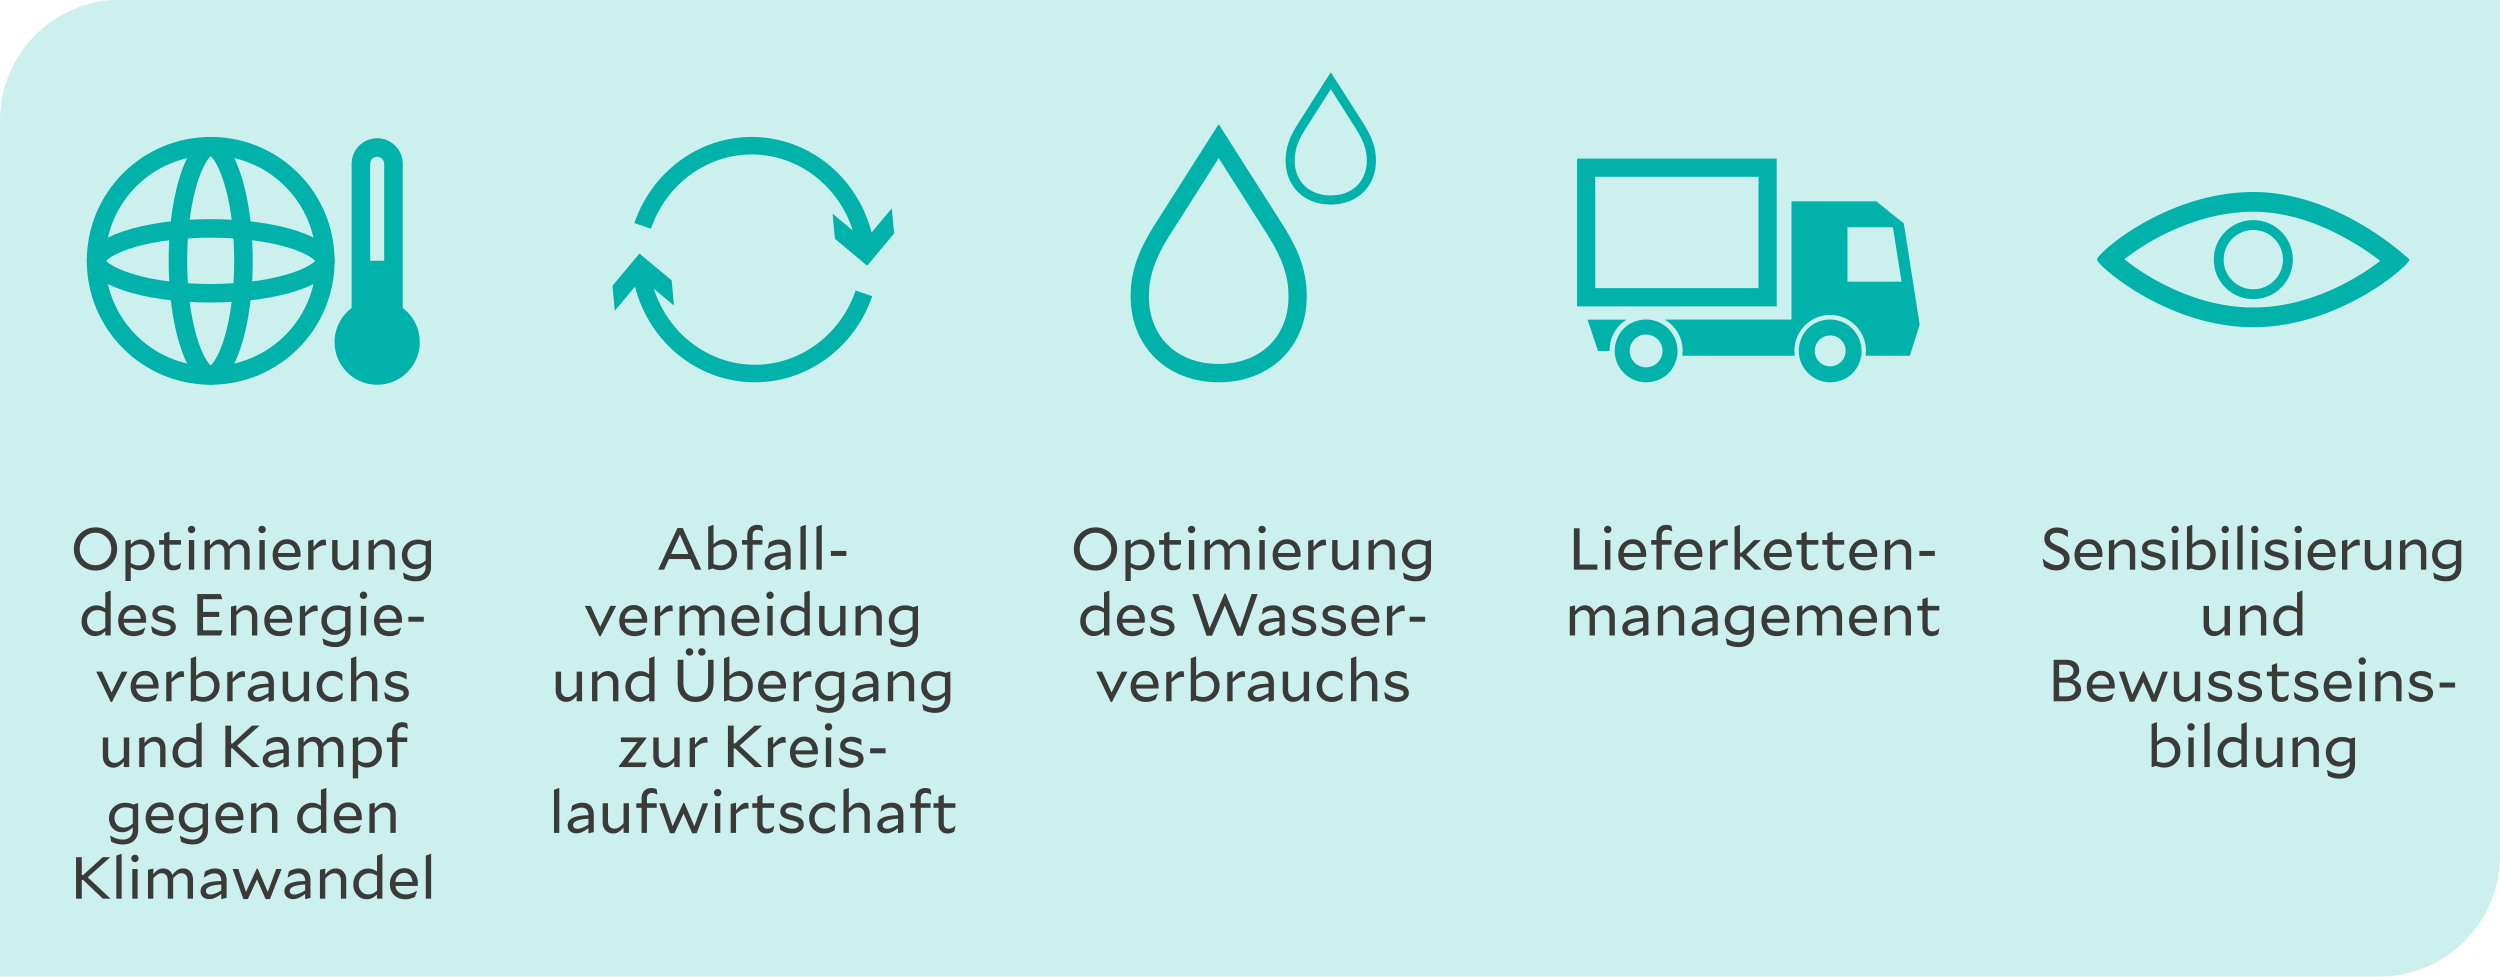 <svg xmlns="http://www.w3.org/2000/svg" viewBox="0 0 760 297"><path d="M36.705-.117H760V260.18c0 20.257-16.447 36.704-36.705 36.704H0V36.588C0 16.33 16.447-.117 36.705-.117z" fill="#ccf0ee"/><g fill="#00b2a9"><path d="M64.05 47.268c17.658 0 32.025 14.367 32.025 32.025 0 17.66-14.367 32.026-32.026 32.026-17.659 0-32.025-14.367-32.025-32.026 0-17.658 14.366-32.025 32.025-32.025m0-5.637c-20.8 0-37.662 16.862-37.662 37.662 0 20.801 16.862 37.663 37.662 37.663s37.663-16.862 37.663-37.663c0-20.8-16.862-37.662-37.663-37.662z"/><path d="M64.05 72.256c8.467 0 16.61 1.003 22.928 2.825 5.503 1.586 8.017 3.336 8.858 4.212-.841.877-3.355 2.627-8.858 4.213-6.318 1.822-14.46 2.825-22.929 2.825-8.468 0-16.61-1.003-22.929-2.825-5.502-1.586-8.016-3.336-8.857-4.213.841-.876 3.355-2.626 8.857-4.212 6.318-1.822 14.461-2.825 22.93-2.825m0-5.637c-20.801 0-37.663 5.674-37.663 12.674 0 7 16.862 12.675 37.662 12.675s37.663-5.674 37.663-12.675c0-7-16.862-12.674-37.663-12.674z"/><path d="M64.05 47.478c.868.799 2.655 3.287 4.277 8.852 1.844 6.321 2.86 14.477 2.86 22.963 0 8.487-1.016 16.643-2.86 22.964-1.622 5.565-3.408 8.053-4.278 8.852-.869-.799-2.655-3.287-4.278-8.852-1.843-6.321-2.858-14.477-2.858-22.964 0-8.486 1.015-16.642 2.858-22.963 1.623-5.565 3.41-8.053 4.278-8.852m0-5.847c-7.055 0-12.774 16.862-12.774 37.662 0 20.801 5.72 37.663 12.774 37.663 7.055 0 12.774-16.862 12.774-37.663 0-20.8-5.719-37.662-12.774-37.662zM114.663 47.67c1.113 0 2.044.872 2.12 1.984l.013.191v46.616l2.252 1.691a7.262 7.262 0 012.928 5.854c0 4.032-3.28 7.313-7.313 7.313-4.033 0-7.314-3.28-7.314-7.313a7.262 7.262 0 012.93-5.854l2.25-1.691V49.858l.014-.204a2.132 2.132 0 012.12-1.983m0-5.638c-4.112 0-7.47 3.197-7.744 7.24h-.027v44.372a12.93 12.93 0 00-5.18 10.36c0 7.153 5.798 12.951 12.95 12.951 7.153 0 12.951-5.798 12.951-12.95a12.93 12.93 0 00-5.18-10.36V49.271h-.026c-.275-4.042-3.632-7.239-7.744-7.239z"/><path d="M118.603 94.12V79.292h-7.457V94.12c-3.963 1.506-6.785 5.33-6.785 9.82 0 5.807 4.707 10.514 10.513 10.514 5.807 0 10.514-4.707 10.514-10.513 0-4.492-2.822-8.315-6.785-9.82z"/></g><g fill="#00b2a9" data-name="Ebene 3"><path d="M229.522 110.888c-14.139 0-26.378-9.458-30.772-23.117l6.132 5.107-.695-7.635-9.816-8.175-8.175 9.815.695 7.635 6.132-7.362c4.412 17.041 19.24 29.06 36.499 29.06 15.947 0 30.263-10.52 35.63-26.175l-5.042-1.725c-4.624 13.5-16.915 22.572-30.588 22.572zM228.478 46.959c14.139 0 26.378 9.458 30.772 23.117l-6.132-5.107.695 7.635 9.816 8.176 8.175-9.816-.695-7.635-6.132 7.363c-4.412-17.042-19.24-29.061-36.499-29.061-15.947 0-30.263 10.52-35.63 26.176l5.042 1.724c4.629-13.499 16.92-22.572 30.588-22.572z"/></g><g data-name="Ebene 16" fill="#00b2a9"><path d="M370.48 116.216c-7.559 0-14.393-2.594-19.234-7.303-4.842-4.71-7.539-11.416-7.539-18.823 0-7.093 2.08-13.438 6.961-21.207l19.812-31.149 19.816 31.164c4.896 7.774 6.961 14.113 6.961 21.207 0 7.406-2.677 14.088-7.538 18.822-4.861 4.734-11.676 7.29-19.24 7.29zm0-68.143l-15.117 23.762c-4.274 6.81-6.1 12.268-6.1 18.245 0 12.307 8.528 20.56 21.222 20.56 12.693 0 21.226-8.268 21.226-20.56 0-5.972-1.826-11.43-6.1-18.24L370.48 48.073zM404.556 62.191c-8.092 0-13.74-5.507-13.74-13.393 0-3.643 1.066-6.898 3.573-10.883l10.167-15.959 10.163 15.96c2.507 3.994 3.574 7.244 3.574 10.882 0 7.886-5.654 13.393-13.737 13.393zm0-35.07l-7.832 12.277c-2.203 3.506-3.143 6.32-3.143 9.4 0 6.364 4.406 10.618 10.966 10.618s10.96-4.27 10.96-10.618c0-3.075-.94-5.875-3.142-9.4l-7.809-12.277z"/></g><path d="M553.24 97.65a9.183 9.183 0 00-5.889 5.894 9.576 9.576 0 0012.168 12.155 9.179 9.179 0 005.885-5.894 9.576 9.576 0 00-12.163-12.155zm3.129 13.723a4.697 4.697 0 11.013 0h-.013zM482.614 97.176l3.168 9.514h3.54c-.007-1.235.18-2.464.554-3.642a10.725 10.725 0 014.625-5.872h-11.887zM497.28 97.65a9.179 9.179 0 00-5.885 5.894 9.576 9.576 0 0012.168 12.155 9.183 9.183 0 005.89-5.894A9.576 9.576 0 00497.28 97.65zm3.128 14.014a4.987 4.987 0 11.013 0h-.013zM540.119 93.153h-60.693V48.216h60.693v44.937zM484.951 87.6h49.643v-33.85h-49.643V87.6z" fill="#00b2a9"/><path d="M578.765 67.934l-8.37-6.73h-25.783v35.945h-38.515a10.975 10.975 0 015.322 11.002h34.203c-.85-5.941 3.278-11.447 9.22-12.297 5.94-.85 11.446 3.278 12.296 9.22.146 1.02.146 2.057 0 3.077h13.464l2.972-9.473-4.809-30.744zm-17.132 17.69V69.092h13.814l2.614 16.534h-16.428zM685 64.37c16.598 0 31.349 9.396 38.594 14.927-6.694 5.193-21.32 14.18-38.594 14.18-17.806 0-32.8-9.55-39.19-14.65 6.507-5.213 21.777-14.457 39.19-14.457m0-6c-26.234 0-47.5 18.55-47.5 20.554 0 1.682 21.266 20.553 47.5 20.553s47.5-18.87 47.5-20.553c0 0-21.266-20.554-47.5-20.554z" fill="#00b2a9"/><path d="M685 69.906c4.972 0 9.018 4.045 9.018 9.018S689.972 87.94 685 87.94s-9.018-4.045-9.018-9.017 4.046-9.018 9.018-9.018m0-3c-6.637 0-12.018 5.38-12.018 12.018S678.362 90.94 685 90.94s12.018-5.38 12.018-12.017-5.38-12.018-12.018-12.018z" fill="#00b2a9"/><g fill="#3a3a39"><path d="M29.021 173.438c-1.859 0-3.42-.63-4.68-1.89-1.259-1.26-1.889-2.808-1.889-4.644 0-1.847.636-3.404 1.908-4.67 1.272-1.266 2.837-1.899 4.698-1.899 1.847 0 3.402.63 4.662 1.89s1.89 2.807 1.89 4.643c0 1.849-.636 3.405-1.908 4.671-1.272 1.267-2.832 1.9-4.68 1.9zm-.035-11.484c-1.32 0-2.442.478-3.366 1.432-.925.954-1.386 2.115-1.386 3.482 0 1.393.461 2.566 1.386 3.52.924.954 2.058 1.43 3.401 1.43 1.32 0 2.452-.476 3.394-1.43.941-.954 1.413-2.116 1.413-3.484 0-1.38-.472-2.55-1.413-3.51-.942-.96-2.085-1.44-3.429-1.44zM46.968 168.507c0 1.38-.442 2.528-1.323 3.446s-1.948 1.377-3.196 1.377c-.48 0-.938-.078-1.377-.233a5.269 5.269 0 01-1.322-.72v4.248h-1.62v-12.223l1.62-.359v1.458c.504-.528 1.001-.91 1.493-1.144s1.032-.35 1.62-.35c1.153 0 2.124.429 2.916 1.287.792.857 1.189 1.929 1.189 3.213zm-1.674.126c0-.937-.273-1.698-.82-2.286s-1.227-.882-2.042-.882c-.468 0-.912.09-1.332.27s-.87.467-1.35.864v4.517c.407.265.807.46 1.196.585s.802.19 1.234.19c.9 0 1.643-.309 2.231-.927s.883-1.396.883-2.331zM55.067 171.026l-.359 1.729a3.271 3.271 0 01-.937.459 3.69 3.69 0 01-1.115.17c-.852 0-1.524-.263-2.016-.791s-.739-1.267-.739-2.214v-4.807h-1.529v-1.385h1.53v-2.016l1.602-.595v2.61h3.528v1.386h-3.528v4.735c0 .54.126.945.378 1.214.252.271.624.406 1.116.406.336 0 .672-.075 1.008-.226.336-.15.678-.38 1.026-.692l.035.017zM58.235 159.849c.313 0 .577.107.792.324.217.216.325.48.325.792 0 .311-.108.575-.325.792-.215.216-.48.323-.792.323-.311 0-.576-.107-.792-.323a1.08 1.08 0 01-.323-.792c0-.313.108-.576.323-.792.216-.217.48-.324.792-.324zm.81 13.338h-1.62v-9h1.62v9zM66.335 165.465c-.42 0-.82.116-1.197.35s-.819.633-1.323 1.198v6.174h-1.62v-8.785l1.62-.359v1.764c.48-.636.96-1.095 1.44-1.377s1.002-.423 1.566-.423c.66 0 1.233.174 1.719.521.486.349.843.84 1.071 1.477.528-.708 1.044-1.218 1.548-1.53a3.151 3.151 0 011.692-.468c.912 0 1.647.317 2.205.954.558.636.837 1.487.837 2.556v5.67h-1.638v-5.508c0-.697-.168-1.24-.504-1.63s-.798-.584-1.386-.584c-.42 0-.825.12-1.215.36-.39.24-.83.642-1.323 1.205a.736.736 0 01.018.171v5.986h-1.62v-5.508c0-.697-.168-1.24-.504-1.63s-.798-.584-1.386-.584zM79.673 159.849c.312 0 .576.107.792.324.217.216.324.48.324.792 0 .311-.107.575-.324.792-.216.216-.48.323-.792.323-.312 0-.576-.107-.792-.323a1.08 1.08 0 01-.323-.792c0-.313.107-.576.323-.792.216-.217.48-.324.792-.324zm.81 13.338h-1.62v-9h1.62v9zM91.103 170.81l-.594 1.783a6.627 6.627 0 01-1.477.611c-.456.12-.954.18-1.494.18-1.428 0-2.561-.425-3.401-1.278-.84-.851-1.26-1.992-1.26-3.42 0-1.32.42-2.44 1.26-3.366.84-.924 1.884-1.385 3.132-1.385s2.244.434 2.988 1.304c.743.87 1.115 1.99 1.115 3.358a4.89 4.89 0 01-.054.72h-6.767c.119.816.459 1.452 1.016 1.908.559.456 1.276.683 2.152.683.527 0 1.083-.098 1.665-.297s1.142-.47 1.682-.818l.037.018zm-3.888-5.454c-.733 0-1.348.258-1.846.775-.498.515-.782 1.176-.854 1.98h5.22c-.073-.865-.33-1.54-.774-2.025-.444-.486-1.026-.73-1.746-.73zM98.662 165.77c-.528 0-1.047.126-1.557.378s-1.107.678-1.79 1.279v5.76h-1.62v-8.785l1.62-.359v2.285c.743-.924 1.328-1.535 1.754-1.836a2.345 2.345 0 011.656-.431c.078.011.177.03.297.053l.126 1.71a1.338 1.338 0 00-.243-.045 3.253 3.253 0 00-.243-.008zM108.994 173.187h-1.639v-1.693c-.515.66-1.025 1.138-1.529 1.432s-1.062.44-1.675.44c-.947 0-1.713-.317-2.295-.954-.582-.636-.873-1.487-.873-2.556v-5.67h1.64v5.508c0 .697.176 1.24.53 1.63.354.39.843.584 1.467.584.456 0 .89-.123 1.305-.369.414-.245.89-.662 1.43-1.25v-6.102h1.64v9zM116.41 165.465c-.469 0-.909.123-1.323.369s-.89.663-1.43 1.251v6.102h-1.62v-8.785l1.62-.359v1.836c.515-.66 1.025-1.137 1.529-1.432a3.263 3.263 0 011.673-.44c.949 0 1.713.317 2.296.954.581.636.873 1.487.873 2.556v5.67h-1.62v-5.508c0-.697-.178-1.24-.531-1.63-.355-.389-.844-.584-1.467-.584zM131.026 164.187v8.135c0 1.368-.418 2.443-1.25 3.223-.836.78-1.972 1.17-3.412 1.17-.612 0-1.206-.067-1.782-.198s-1.158-.342-1.746-.63l-.342-1.819.036-.017c.72.407 1.389.704 2.007.89a6.57 6.57 0 001.899.28c.888 0 1.602-.261 2.142-.784s.81-1.227.81-2.115v-.81c-.54.529-1.069.91-1.584 1.143a3.957 3.957 0 01-1.657.352c-1.15 0-2.102-.403-2.852-1.206s-1.125-1.824-1.125-3.06c0-1.369.476-2.494 1.43-3.376s2.128-1.322 3.52-1.322c.407 0 .81.042 1.206.126.396.084.821.222 1.278.414l1.206-.396h.216zm-3.87 1.242c-.948 0-1.737.305-2.367.918s-.945 1.38-.945 2.303c0 .876.258 1.584.774 2.124s1.188.811 2.016.811a3.39 3.39 0 001.34-.28c.44-.186.91-.489 1.414-.909v-4.463c-.396-.168-.774-.294-1.134-.378s-.727-.126-1.098-.126zM33.648 193.187H32.01v-1.296c-.516.515-1.017.89-1.503 1.125a3.658 3.658 0 01-1.61.35c-1.153 0-2.125-.429-2.917-1.287-.792-.857-1.188-1.929-1.188-3.213 0-1.38.443-2.528 1.332-3.446.888-.918 1.956-1.377 3.204-1.377.468 0 .921.074 1.359.225.438.15.878.386 1.323.71v-4.86l1.638-.594v13.663zm-4.05-7.705c-.9 0-1.647.306-2.24.918-.595.613-.892 1.393-.892 2.34 0 .925.273 1.684.82 2.278s1.226.89 2.042.89c.468 0 .912-.09 1.332-.27s.87-.467 1.35-.864v-4.536a5.233 5.233 0 00-1.206-.576 4.047 4.047 0 00-1.206-.18zM44.16 190.81l-.594 1.783a6.627 6.627 0 01-1.476.611c-.456.12-.954.18-1.494.18-1.428 0-2.562-.425-3.402-1.278-.84-.851-1.26-1.992-1.26-3.42 0-1.32.42-2.44 1.26-3.366.84-.924 1.884-1.385 3.132-1.385s2.244.434 2.988 1.304c.744.87 1.116 1.99 1.116 3.358a4.89 4.89 0 01-.054.72h-6.768c.12.816.46 1.452 1.017 1.908.559.456 1.275.683 2.151.683.528 0 1.083-.098 1.665-.297s1.143-.47 1.683-.818l.036.018zm-3.888-5.454c-.732 0-1.347.258-1.845.775-.498.515-.782 1.176-.855 1.98h5.22c-.072-.865-.33-1.54-.773-2.025-.445-.486-1.027-.73-1.747-.73zM50.28 187.93c1.188.277 2.013.625 2.475 1.045s.692.996.692 1.727c0 .78-.339 1.423-1.016 1.927s-1.545.756-2.6.756c-.638 0-1.243-.09-1.82-.27a6.762 6.762 0 01-1.71-.829l-.341-1.962.036-.017c.672.528 1.35.93 2.033 1.206.685.276 1.344.414 1.98.414.54 0 .988-.106 1.342-.316s.53-.482.53-.818c0-.36-.164-.643-.494-.847s-.982-.42-1.953-.647c-1.164-.277-1.974-.618-2.43-1.027s-.685-.94-.685-1.601c0-.792.327-1.438.982-1.936.653-.498 1.497-.747 2.53-.747.503 0 1.007.073 1.51.216.505.145.984.349 1.44.612v1.729h-.035a8.137 8.137 0 00-1.63-.82c-.521-.185-1.01-.279-1.467-.279-.54 0-.968.097-1.287.288-.317.193-.476.445-.476.756 0 .336.162.604.486.802.323.197.96.411 1.907.639zM67.128 193.187H59.98v-12.6h7.092l.523 1.565h-5.868v3.853h4.914v1.548h-4.914v4.067h5.921l-.521 1.567zM74.598 185.465c-.47 0-.91.123-1.324.369s-.89.663-1.43 1.251v6.102h-1.62v-8.785l1.62-.359v1.836c.515-.66 1.025-1.137 1.529-1.432a3.263 3.263 0 011.674-.44c.948 0 1.713.317 2.296.954.58.636.873 1.487.873 2.556v5.67h-1.62v-5.508c0-.697-.178-1.24-.532-1.63-.354-.389-.843-.584-1.466-.584zM88.565 190.81l-.593 1.783a6.627 6.627 0 01-1.477.611c-.456.12-.954.18-1.494.18-1.428 0-2.562-.425-3.401-1.278-.84-.851-1.26-1.992-1.26-3.42 0-1.32.42-2.44 1.26-3.366.84-.924 1.883-1.385 3.131-1.385s2.245.434 2.989 1.304c.743.87 1.115 1.99 1.115 3.358a4.89 4.89 0 01-.054.72h-6.767c.119.816.459 1.452 1.016 1.908.559.456 1.276.683 2.152.683.527 0 1.083-.098 1.665-.297s1.142-.47 1.682-.818l.036.018zm-3.887-5.454c-.733 0-1.348.258-1.846.775-.498.515-.782 1.176-.854 1.98h5.22c-.073-.865-.33-1.54-.774-2.025-.445-.486-1.027-.73-1.746-.73zM96.125 185.77c-.528 0-1.047.126-1.557.378s-1.107.678-1.79 1.279v5.76h-1.62v-8.785l1.62-.359v2.285c.743-.924 1.327-1.535 1.754-1.836a2.345 2.345 0 011.656-.431c.078.011.177.03.297.053l.126 1.71a1.338 1.338 0 00-.243-.045 3.253 3.253 0 00-.243-.008zM106.565 184.187v8.135c0 1.368-.418 2.443-1.25 3.223-.836.78-1.972 1.17-3.412 1.17-.612 0-1.206-.067-1.782-.198s-1.158-.342-1.746-.63l-.342-1.819.036-.017c.72.407 1.389.704 2.007.89a6.57 6.57 0 001.899.28c.888 0 1.602-.261 2.142-.784s.81-1.227.81-2.115v-.81c-.54.529-1.069.91-1.584 1.143a3.957 3.957 0 01-1.656.352c-1.152 0-2.103-.403-2.853-1.206s-1.125-1.824-1.125-3.06c0-1.369.477-2.494 1.43-3.376s2.128-1.322 3.52-1.322c.407 0 .81.042 1.206.126.396.084.822.222 1.278.414l1.206-.396h.216zm-3.87 1.242c-.948 0-1.737.305-2.367.918s-.945 1.38-.945 2.303c0 .876.258 1.584.774 2.124s1.188.811 2.016.811a3.39 3.39 0 001.34-.28c.44-.186.91-.489 1.414-.909v-4.463c-.396-.168-.774-.294-1.134-.378s-.727-.126-1.098-.126zM110.507 179.849c.312 0 .576.107.792.324.217.216.324.48.324.792 0 .311-.107.575-.324.792-.216.216-.48.323-.792.323-.312 0-.576-.107-.792-.323a1.08 1.08 0 01-.323-.792c0-.313.107-.576.323-.792.216-.217.48-.324.792-.324zm.81 13.338h-1.62v-9h1.62v9zM121.937 190.81l-.594 1.783a6.627 6.627 0 01-1.477.611c-.456.12-.954.18-1.494.18-1.428 0-2.561-.425-3.401-1.278-.84-.851-1.26-1.992-1.26-3.42 0-1.32.42-2.44 1.26-3.366.84-.924 1.883-1.385 3.132-1.385s2.244.434 2.988 1.304c.743.87 1.115 1.99 1.115 3.358a4.89 4.89 0 01-.054.72h-6.767c.119.816.459 1.452 1.016 1.908.559.456 1.276.683 2.152.683.527 0 1.083-.098 1.665-.297s1.142-.47 1.682-.818l.037.018zm-3.888-5.454c-.733 0-1.348.258-1.846.775-.498.515-.782 1.176-.854 1.98h5.22c-.073-.865-.33-1.54-.774-2.025-.444-.486-1.026-.73-1.746-.73zM124.15 189.01v-1.53h4.698v1.53h-4.698zM37.014 204.187h1.764l-4.752 9.251h-.342l-4.428-9.251h1.782l2.88 6.353 3.096-6.353zM47.94 210.81l-.593 1.783a6.627 6.627 0 01-1.477.611c-.456.12-.954.18-1.494.18-1.428 0-2.562-.425-3.401-1.278-.84-.851-1.26-1.992-1.26-3.42 0-1.32.42-2.44 1.26-3.366.84-.924 1.883-1.385 3.131-1.385s2.245.434 2.989 1.304c.743.87 1.115 1.99 1.115 3.358a4.89 4.89 0 01-.054.72H41.39c.119.816.459 1.452 1.016 1.908.559.456 1.276.683 2.152.683.527 0 1.083-.098 1.665-.297s1.142-.47 1.682-.818l.036.018zm-3.887-5.454c-.733 0-1.348.258-1.846.775-.498.515-.782 1.176-.854 1.98h5.22c-.073-.865-.33-1.54-.774-2.025-.445-.486-1.027-.73-1.746-.73zM55.5 205.77c-.528 0-1.047.126-1.557.378s-1.107.678-1.79 1.279v5.76h-1.62v-8.785l1.62-.359v2.285c.743-.924 1.327-1.535 1.754-1.836a2.345 2.345 0 011.656-.431c.078.011.177.03.297.053l.126 1.71a1.338 1.338 0 00-.243-.045 3.253 3.253 0 00-.243-.008zM62.79 204.007c1.115 0 2.055.423 2.816 1.268s1.144 1.9 1.144 3.16c0 1.427-.475 2.6-1.422 3.518-.948.918-2.124 1.377-3.528 1.377-.408 0-.81-.042-1.206-.126a6.511 6.511 0 01-1.224-.395l-1.17.378h-.198v-13.069l1.62-.594v5.977c.527-.528 1.044-.91 1.548-1.144s1.044-.35 1.62-.35zm2.304 4.536c0-.912-.261-1.653-.783-2.224-.522-.569-1.192-.854-2.007-.854-.468 0-.912.09-1.332.27s-.87.467-1.35.864v4.86c.36.144.714.252 1.062.323.347.072.708.109 1.08.109.96 0 1.755-.319 2.384-.954s.946-1.434.946-2.394zM74.058 205.77c-.529 0-1.047.126-1.557.378s-1.107.678-1.791 1.279v5.76h-1.62v-8.785l1.62-.359v2.285c.743-.924 1.328-1.535 1.755-1.836a2.345 2.345 0 011.655-.431c.078.011.178.03.298.053l.126 1.71a1.338 1.338 0 00-.243-.045 3.253 3.253 0 00-.243-.008zM83.256 207.715v5.256l-1.62.36v-1.602c-.673.54-1.306.942-1.9 1.206s-1.173.395-1.737.395c-.792 0-1.434-.219-1.926-.656-.492-.439-.738-1.024-.738-1.755 0-1.032.517-1.797 1.549-2.296 1.031-.497 2.615-.759 4.752-.782v-.036c0-.744-.178-1.312-.532-1.701-.354-.39-.867-.585-1.539-.585-.503 0-1.023.108-1.556.324-.534.216-1.083.54-1.648.971l-.036-.017.342-1.818c.48-.325.981-.564 1.504-.72a5.706 5.706 0 011.646-.235c1.104 0 1.954.319 2.547.955s.892 1.547.892 2.736zm-6.282 3.132c0 .336.119.602.359.8s.57.297.99.297.9-.101 1.44-.305 1.164-.523 1.873-.954v-1.8c-1.56.095-2.728.303-3.501.62-.775.318-1.161.766-1.161 1.342zM93.966 213.187h-1.639v-1.693c-.515.66-1.025 1.138-1.53 1.432s-1.062.44-1.674.44c-.947 0-1.713-.317-2.295-.954-.582-.636-.873-1.487-.873-2.556v-5.67h1.639v5.508c0 .697.177 1.24.53 1.63.355.39.844.584 1.468.584.456 0 .89-.123 1.304-.369.415-.245.891-.662 1.431-1.25v-6.102h1.639v9zM104.28 210.505l-.289 1.872a6.091 6.091 0 01-1.53.765 5.098 5.098 0 01-1.602.26c-1.356 0-2.46-.437-3.311-1.313-.853-.876-1.278-2.004-1.278-3.385 0-1.344.453-2.469 1.359-3.375.905-.905 2.049-1.358 3.429-1.358.6 0 1.145.087 1.637.26s.954.448 1.386.82v1.998h-.035c-.54-.552-1.054-.954-1.54-1.206a3.196 3.196 0 00-1.485-.378c-.875 0-1.608.311-2.196.935s-.882 1.386-.882 2.287c0 .935.28 1.707.837 2.313.559.605 1.276.908 2.152.908.527 0 1.086-.129 1.673-.387s1.134-.602 1.638-1.035l.036.019zM111.084 205.465c-.469 0-.91.123-1.323.369s-.89.663-1.43 1.251v6.102h-1.621v-13.069l1.62-.594v6.355c.516-.66 1.025-1.137 1.53-1.432a3.263 3.263 0 011.673-.44c.948 0 1.713.317 2.296.954.581.636.873 1.487.873 2.556v5.67h-1.62v-5.508c0-.697-.178-1.24-.531-1.63-.355-.389-.844-.584-1.467-.584zM121.11 207.93c1.188.277 2.013.625 2.475 1.045s.692.996.692 1.727c0 .78-.339 1.423-1.016 1.927s-1.545.756-2.6.756c-.638 0-1.243-.09-1.82-.27a6.762 6.762 0 01-1.71-.829l-.341-1.962.036-.017c.672.528 1.35.93 2.033 1.206.685.276 1.344.414 1.98.414.54 0 .988-.106 1.342-.316s.53-.482.53-.818c0-.36-.164-.643-.494-.847s-.982-.42-1.953-.647c-1.164-.277-1.974-.618-2.43-1.027s-.685-.94-.685-1.601c0-.792.328-1.438.982-1.936.653-.498 1.497-.747 2.53-.747.503 0 1.007.073 1.51.216.505.145.984.349 1.44.612v1.729h-.035a8.137 8.137 0 00-1.63-.82c-.521-.185-1.01-.279-1.467-.279-.54 0-.968.097-1.287.288-.317.193-.476.445-.476.756 0 .336.162.604.486.802.323.197.96.411 1.907.639zM39.273 233.187h-1.638v-1.693c-.516.66-1.026 1.138-1.53 1.432s-1.062.44-1.674.44c-.948 0-1.713-.317-2.295-.954-.582-.636-.873-1.487-.873-2.556v-5.67H32.9v5.508c0 .697.177 1.24.53 1.63.355.39.844.584 1.468.584.456 0 .891-.123 1.305-.369.414-.245.89-.662 1.43-1.25v-6.102h1.64v9zM46.69 225.465c-.47 0-.91.123-1.324.369s-.89.663-1.43 1.251v6.102h-1.62v-8.785l1.62-.359v1.836c.515-.66 1.025-1.137 1.529-1.432a3.263 3.263 0 011.674-.44c.948 0 1.713.317 2.296.954.58.636.873 1.487.873 2.556v5.67h-1.62v-5.508c0-.697-.178-1.24-.532-1.63-.354-.389-.843-.584-1.467-.584zM61.306 233.187h-1.639v-1.296c-.516.515-1.017.89-1.503 1.125a3.658 3.658 0 01-1.61.35c-1.153 0-2.124-.429-2.916-1.287-.792-.857-1.189-1.929-1.189-3.213 0-1.38.444-2.528 1.332-3.446.888-.918 1.956-1.377 3.204-1.377.468 0 .921.074 1.359.225.438.15.879.386 1.323.71v-4.86l1.639-.594v13.663zm-4.051-7.705c-.9 0-1.647.306-2.24.918-.595.613-.892 1.393-.892 2.34 0 .925.273 1.684.82 2.278s1.226.89 2.042.89c.468 0 .912-.09 1.332-.27s.87-.467 1.35-.864v-4.536a5.233 5.233 0 00-1.206-.576 4.047 4.047 0 00-1.206-.18zM78.945 233.187h-2.304l-5.976-5.689h-.414v5.689h-1.746v-12.6h1.746v5.418h.432l5.922-5.418h2.268v.035l-6.804 6.084 6.876 6.444v.037zM87.802 227.715v5.256l-1.62.36v-1.602c-.673.54-1.306.942-1.9 1.206s-1.173.395-1.737.395c-.792 0-1.434-.219-1.926-.656-.492-.439-.738-1.024-.738-1.755 0-1.032.516-1.797 1.549-2.296 1.03-.497 2.615-.759 4.752-.782v-.036c0-.744-.178-1.312-.532-1.701-.354-.39-.867-.585-1.539-.585-.504 0-1.023.108-1.556.324-.534.216-1.083.54-1.648.971l-.036-.017.342-1.818c.48-.325.981-.564 1.504-.72a5.706 5.706 0 011.646-.235c1.104 0 1.953.319 2.547.955s.892 1.547.892 2.736zm-6.282 3.132c0 .336.119.602.359.8s.57.297.99.297.9-.101 1.44-.305 1.164-.523 1.873-.954v-1.8c-1.56.095-2.728.303-3.501.62-.775.318-1.161.766-1.161 1.342zM94.821 225.465c-.42 0-.819.116-1.197.35s-.818.633-1.322 1.198v6.174h-1.62v-8.785l1.62-.359v1.764c.48-.636.96-1.095 1.44-1.377s1.001-.423 1.566-.423c.659 0 1.232.174 1.718.521.487.349.843.84 1.072 1.477.527-.708 1.044-1.218 1.548-1.53a3.151 3.151 0 011.69-.468c.913 0 1.648.317 2.206.954.559.636.837 1.487.837 2.556v5.67h-1.638v-5.508c0-.697-.168-1.24-.504-1.63s-.798-.584-1.385-.584c-.42 0-.826.12-1.215.36-.39.24-.831.642-1.324 1.205a.736.736 0 01.018.171v5.986h-1.62v-5.508c0-.697-.168-1.24-.504-1.63s-.798-.584-1.386-.584zM116.098 228.507c0 1.38-.442 2.528-1.324 3.446s-1.947 1.377-3.195 1.377c-.48 0-.938-.078-1.377-.233a5.269 5.269 0 01-1.322-.72v4.248h-1.62v-12.223l1.62-.359v1.458c.504-.528 1-.91 1.493-1.144s1.032-.35 1.62-.35c1.153 0 2.124.429 2.916 1.287.792.857 1.189 1.929 1.189 3.213zm-1.674.126c0-.937-.274-1.698-.82-2.286s-1.227-.882-2.042-.882c-.468 0-.913.09-1.333.27s-.87.467-1.35.864v4.517c.408.265.808.46 1.197.585s.802.19 1.234.19c.9 0 1.643-.309 2.231-.927s.883-1.396.883-2.331zM123.802 224.187v1.385h-2.97v7.615h-1.62v-7.615h-1.603v-1.385h1.603v-1.422c0-.996.27-1.78.81-2.35.54-.57 1.278-.854 2.213-.854.288 0 .552.024.792.072s.487.132.739.252l.27 1.674-.036.017a4.59 4.59 0 00-.883-.404 2.597 2.597 0 00-.773-.117c-.468 0-.837.146-1.108.44-.27.295-.404.7-.404 1.216v1.476h2.97zM42 244.187v8.135c0 1.368-.418 2.443-1.251 3.223-.835.78-1.972 1.17-3.411 1.17-.612 0-1.206-.067-1.782-.198s-1.159-.342-1.746-.63l-.342-1.819.036-.017c.72.407 1.389.704 2.007.89a6.57 6.57 0 001.898.28c.889 0 1.603-.261 2.143-.784s.81-1.227.81-2.115v-.81c-.54.529-1.069.91-1.585 1.143a3.957 3.957 0 01-1.656.352c-1.151 0-2.102-.403-2.852-1.206s-1.125-1.824-1.125-3.06c0-1.369.476-2.494 1.43-3.376s2.127-1.322 3.52-1.322c.407 0 .81.042 1.206.126.395.084.821.222 1.277.414l1.206-.396H42zm-3.87 1.242c-.948 0-1.737.305-2.367.918s-.946 1.38-.946 2.303c0 .876.258 1.584.775 2.124.515.54 1.187.811 2.015.811a3.39 3.39 0 001.341-.28c.439-.186.91-.489 1.413-.909v-4.463c-.395-.168-.773-.294-1.133-.378s-.727-.126-1.098-.126zM52.512 250.81l-.594 1.783a6.627 6.627 0 01-1.477.611c-.456.12-.954.18-1.494.18-1.427 0-2.561-.425-3.401-1.278-.84-.851-1.26-1.992-1.26-3.42 0-1.32.42-2.44 1.26-3.366.84-.924 1.884-1.385 3.132-1.385s2.244.434 2.988 1.304c.743.87 1.115 1.99 1.115 3.358a4.89 4.89 0 01-.053.72H45.96c.12.816.459 1.452 1.017 1.908.558.456 1.275.683 2.15.683.528 0 1.084-.098 1.666-.297s1.143-.47 1.683-.818l.036.018zm-3.888-5.454c-.732 0-1.348.258-1.846.775-.498.515-.782 1.176-.854 1.98h5.22c-.073-.865-.33-1.54-.774-2.025-.444-.486-1.026-.73-1.746-.73zM63.222 244.187v8.135c0 1.368-.418 2.443-1.251 3.223-.835.78-1.972 1.17-3.411 1.17-.613 0-1.206-.067-1.783-.198s-1.158-.342-1.746-.63l-.342-1.819.037-.017c.72.407 1.388.704 2.006.89a6.57 6.57 0 001.899.28c.889 0 1.602-.261 2.142-.784s.81-1.227.81-2.115v-.81c-.54.529-1.068.91-1.584 1.143a3.957 3.957 0 01-1.656.352c-1.152 0-2.103-.403-2.853-1.206s-1.125-1.824-1.125-3.06c0-1.369.477-2.494 1.43-3.376s2.128-1.322 3.52-1.322c.408 0 .81.042 1.206.126.396.084.822.222 1.278.414l1.206-.396h.217zm-3.87 1.242c-.949 0-1.738.305-2.368.918s-.945 1.38-.945 2.303c0 .876.258 1.584.774 2.124s1.188.811 2.016.811a3.39 3.39 0 001.34-.28c.44-.186.91-.489 1.414-.909v-4.463c-.395-.168-.773-.294-1.134-.378s-.726-.126-1.097-.126zM73.733 250.81l-.593 1.783a6.627 6.627 0 01-1.477.611c-.456.12-.954.18-1.494.18-1.428 0-2.562-.425-3.401-1.278-.84-.851-1.26-1.992-1.26-3.42 0-1.32.42-2.44 1.26-3.366.84-.924 1.883-1.385 3.131-1.385s2.245.434 2.989 1.304c.743.87 1.115 1.99 1.115 3.358a4.89 4.89 0 01-.054.72h-6.767c.119.816.459 1.452 1.016 1.908.559.456 1.276.683 2.152.683.527 0 1.083-.098 1.665-.297s1.142-.47 1.682-.818l.036.018zm-3.887-5.454c-.733 0-1.348.258-1.846.775-.498.515-.782 1.176-.854 1.98h5.22c-.073-.865-.33-1.54-.774-2.025-.445-.486-1.027-.73-1.746-.73zM80.7 245.465c-.47 0-.91.123-1.324.369s-.89.663-1.43 1.251v6.102h-1.62v-8.785l1.62-.359v1.836c.515-.66 1.025-1.137 1.529-1.432a3.263 3.263 0 011.673-.44c.949 0 1.713.317 2.296.954.581.636.873 1.487.873 2.556v5.67h-1.62v-5.508c0-.697-.177-1.24-.531-1.63-.354-.389-.844-.584-1.467-.584zM99.203 253.187h-1.639v-1.296c-.515.515-1.016.89-1.502 1.125a3.658 3.658 0 01-1.61.35c-1.153 0-2.125-.429-2.917-1.287-.792-.857-1.188-1.929-1.188-3.213 0-1.38.443-2.528 1.332-3.446.887-.918 1.956-1.377 3.204-1.377.468 0 .92.074 1.358.225.439.15.88.386 1.323.71v-4.86l1.64-.594v13.663zm-4.05-7.705c-.9 0-1.647.306-2.24.918-.596.613-.892 1.393-.892 2.34 0 .925.273 1.684.819 2.278s1.226.89 2.043.89c.468 0 .912-.09 1.332-.27s.87-.467 1.35-.864v-4.536a5.233 5.233 0 00-1.207-.576 4.047 4.047 0 00-1.206-.18zM109.715 250.81l-.594 1.783a6.627 6.627 0 01-1.476.611c-.457.12-.955.18-1.495.18-1.427 0-2.561-.425-3.401-1.278-.84-.851-1.26-1.992-1.26-3.42 0-1.32.42-2.44 1.26-3.366.84-.924 1.884-1.385 3.132-1.385s2.244.434 2.988 1.304c.743.87 1.115 1.99 1.115 3.358a4.89 4.89 0 01-.053.72h-6.768c.12.816.46 1.452 1.017 1.908.558.456 1.275.683 2.151.683.527 0 1.083-.098 1.665-.297s1.143-.47 1.683-.818l.036.018zm-3.888-5.454c-.732 0-1.348.258-1.846.775-.498.515-.782 1.176-.854 1.98h5.22c-.073-.865-.33-1.54-.774-2.025-.444-.486-1.026-.73-1.746-.73zM116.68 245.465c-.468 0-.909.123-1.323.369s-.89.663-1.43 1.251v6.102h-1.62v-8.785l1.62-.359v1.836c.515-.66 1.025-1.137 1.53-1.432a3.263 3.263 0 011.673-.44c.948 0 1.713.317 2.296.954.58.636.873 1.487.873 2.556v5.67h-1.62v-5.508c0-.697-.178-1.24-.532-1.63-.354-.389-.843-.584-1.466-.584zM33.559 273.187h-2.305l-5.976-5.689h-.414v5.689h-1.746v-12.6h1.746v5.418h.432l5.923-5.418h2.267v.035l-6.803 6.084 6.876 6.444v.037zM36.979 273.187h-1.62v-13.069l1.62-.594v13.663zM41.027 259.849c.313 0 .577.107.792.324.217.216.325.48.325.792 0 .311-.108.575-.325.792-.215.216-.48.323-.792.323-.311 0-.576-.107-.792-.323a1.08 1.08 0 01-.323-.792c0-.313.108-.576.323-.792.216-.217.48-.324.792-.324zm.81 13.338h-1.62v-9h1.62v9zM49.127 265.465c-.42 0-.82.116-1.197.35s-.819.633-1.323 1.198v6.174h-1.62v-8.785l1.62-.359v1.764c.48-.636.96-1.095 1.44-1.377s1.002-.423 1.566-.423c.66 0 1.233.174 1.719.521.486.349.843.84 1.071 1.477.528-.708 1.044-1.218 1.548-1.53a3.151 3.151 0 011.692-.468c.912 0 1.647.317 2.205.954.558.636.837 1.487.837 2.556v5.67h-1.638v-5.508c0-.697-.168-1.24-.504-1.63s-.798-.584-1.386-.584c-.42 0-.825.12-1.215.36-.39.24-.83.642-1.323 1.205a.736.736 0 01.018.171v5.986h-1.62v-5.508c0-.697-.168-1.24-.504-1.63s-.798-.584-1.386-.584zM68.892 267.715v5.256l-1.62.36v-1.602c-.673.54-1.306.942-1.9 1.206s-1.173.395-1.737.395c-.792 0-1.434-.219-1.926-.656-.492-.439-.738-1.024-.738-1.755 0-1.032.516-1.797 1.549-2.296 1.03-.497 2.615-.759 4.751-.782v-.036c0-.744-.177-1.312-.53-1.701-.355-.39-.868-.585-1.54-.585-.504 0-1.023.108-1.556.324-.535.216-1.083.54-1.648.971l-.036-.017.342-1.818c.48-.325.981-.564 1.504-.72a5.706 5.706 0 011.646-.235c1.104 0 1.953.319 2.547.955s.892 1.547.892 2.736zm-6.283 3.132c0 .336.12.602.36.8s.57.297.99.297.9-.101 1.44-.305 1.163-.523 1.872-.954v-1.8c-1.56.095-2.727.303-3.5.62-.775.318-1.162.766-1.162 1.342zM83.957 264.187h1.656l-3.528 9.125h-1.35l-2.61-5.975-2.771 5.976h-1.369l-3.276-9.126h1.746l2.322 6.965 3.276-7.074h.306l3.042 7.074 2.556-6.965zM94.38 267.715v5.256l-1.62.36v-1.602c-.673.54-1.306.942-1.9 1.206s-1.172.395-1.737.395c-.792 0-1.434-.219-1.926-.656-.492-.439-.738-1.024-.738-1.755 0-1.032.517-1.797 1.549-2.296 1.031-.497 2.615-.759 4.752-.782v-.036c0-.744-.178-1.312-.531-1.701-.355-.39-.868-.585-1.54-.585-.503 0-1.023.108-1.556.324-.534.216-1.083.54-1.648.971l-.036-.017.342-1.818c.48-.325.981-.564 1.504-.72a5.706 5.706 0 011.646-.235c1.104 0 1.954.319 2.547.955s.892 1.547.892 2.736zm-6.282 3.132c0 .336.119.602.359.8s.57.297.99.297.9-.101 1.44-.305 1.164-.523 1.873-.954v-1.8c-1.56.095-2.728.303-3.501.62-.775.318-1.161.766-1.161 1.342zM101.634 265.465c-.469 0-.91.123-1.323.369s-.891.663-1.431 1.251v6.102h-1.62v-8.785l1.62-.359v1.836c.516-.66 1.025-1.137 1.53-1.432a3.263 3.263 0 011.673-.44c.948 0 1.713.317 2.296.954.581.636.873 1.487.873 2.556v5.67h-1.62v-5.508c0-.697-.178-1.24-.531-1.63-.355-.389-.844-.584-1.467-.584zM116.25 273.187h-1.639v-1.296c-.515.515-1.016.89-1.503 1.125a3.658 3.658 0 01-1.61.35c-1.152 0-2.124-.428-2.916-1.287-.792-.857-1.188-1.929-1.188-3.213 0-1.38.443-2.528 1.332-3.446.887-.918 1.956-1.377 3.204-1.377.467 0 .92.074 1.358.225.439.15.879.386 1.323.71v-4.86l1.639-.594v13.663zm-4.05-7.705c-.9 0-1.647.306-2.241.918-.595.613-.892 1.393-.892 2.34 0 .925.274 1.684.82 2.278s1.226.89 2.043.89c.467 0 .912-.09 1.332-.27s.87-.467 1.35-.864v-4.536a5.233 5.233 0 00-1.207-.576 4.047 4.047 0 00-1.206-.18zM126.762 270.81l-.594 1.783a6.627 6.627 0 01-1.477.611c-.456.12-.954.18-1.494.18-1.427 0-2.561-.425-3.401-1.278-.84-.851-1.26-1.992-1.26-3.42 0-1.32.42-2.44 1.26-3.366.84-.924 1.884-1.385 3.132-1.385s2.244.434 2.988 1.304c.743.87 1.115 1.99 1.115 3.358a4.89 4.89 0 01-.053.72h-6.768c.12.816.459 1.452 1.017 1.908.558.456 1.275.683 2.15.683.528 0 1.084-.098 1.666-.297s1.143-.47 1.683-.818l.036.018zm-3.888-5.454c-.732 0-1.348.258-1.846.775-.498.515-.782 1.176-.854 1.98h5.22c-.073-.865-.33-1.54-.774-2.025-.444-.486-1.026-.73-1.746-.73zM131.063 273.187h-1.62v-13.069l1.62-.594v13.663z"/><g><path d="M201.884 173.187h-1.8l5.867-12.672h1.603l5.651 12.672h-1.871l-1.404-3.24h-6.588l-1.458 3.24zm4.805-10.693l-2.664 5.923h5.239l-2.575-5.923zM220.082 164.007c1.115 0 2.055.423 2.816 1.268s1.144 1.9 1.144 3.16c0 1.427-.475 2.6-1.422 3.518-.948.918-2.124 1.377-3.528 1.377-.408 0-.81-.042-1.206-.126a6.511 6.511 0 01-1.224-.395l-1.17.378h-.198v-13.069l1.62-.594v5.977c.527-.528 1.044-.91 1.548-1.144s1.044-.35 1.62-.35zm2.304 4.536c0-.912-.261-1.653-.783-2.224-.522-.569-1.192-.854-2.007-.854-.468 0-.912.09-1.332.27s-.87.467-1.35.864v4.86c.36.144.714.252 1.062.323.347.072.708.109 1.08.109.96 0 1.755-.319 2.384-.954s.946-1.434.946-2.394zM231.764 164.187v1.385h-2.97v7.615h-1.62v-7.615h-1.603v-1.385h1.603v-1.422c0-.996.27-1.78.81-2.35.54-.57 1.278-.854 2.213-.854.288 0 .552.024.792.072s.487.132.739.252l.27 1.674-.036.017a4.59 4.59 0 00-.883-.404 2.597 2.597 0 00-.773-.117c-.468 0-.837.146-1.108.44-.27.295-.404.7-.404 1.216v1.476h2.97zM240.368 167.715v5.256l-1.62.36v-1.602c-.673.54-1.306.942-1.9 1.206s-1.172.395-1.737.395c-.792 0-1.433-.219-1.925-.656-.493-.439-.739-1.024-.739-1.755 0-1.032.517-1.797 1.55-2.296 1.03-.497 2.614-.759 4.751-.782v-.036c0-.744-.178-1.312-.531-1.701-.355-.39-.867-.585-1.54-.585-.503 0-1.023.108-1.556.324-.534.216-1.083.54-1.647.971l-.036-.017.341-1.818c.48-.325.982-.564 1.504-.72a5.706 5.706 0 011.647-.235c1.103 0 1.953.319 2.547.955s.891 1.547.891 2.736zm-6.282 3.132c0 .336.12.602.36.8s.57.297.99.297.9-.101 1.44-.305 1.163-.523 1.872-.954v-1.8c-1.56.095-2.727.303-3.5.62-.775.318-1.162.766-1.162 1.342zM244.958 173.187h-1.62v-13.069l1.62-.594v13.663zM249.817 173.187h-1.62v-13.069l1.62-.594v13.663zM252.589 169.01v-1.53h4.697v1.53h-4.697zM185.558 184.187h1.764l-4.752 9.251h-.342l-4.428-9.251h1.782l2.88 6.353 3.096-6.353zM196.484 190.81l-.593 1.783a6.627 6.627 0 01-1.477.611c-.456.12-.954.18-1.494.18-1.428 0-2.562-.425-3.401-1.278-.84-.851-1.26-1.992-1.26-3.42 0-1.32.42-2.44 1.26-3.366.84-.924 1.883-1.385 3.131-1.385s2.245.434 2.989 1.304c.743.87 1.115 1.99 1.115 3.358a4.89 4.89 0 01-.054.72h-6.767c.119.816.459 1.452 1.016 1.908.559.456 1.276.683 2.152.683.527 0 1.083-.098 1.665-.297s1.142-.47 1.682-.818l.036.018zm-3.887-5.454c-.733 0-1.348.258-1.846.775-.498.515-.782 1.176-.855 1.98h5.22c-.072-.865-.33-1.54-.773-2.025-.445-.486-1.027-.73-1.746-.73zM204.044 185.77c-.528 0-1.047.126-1.557.378s-1.107.678-1.79 1.279v5.76h-1.62v-8.785l1.62-.359v2.285c.742-.924 1.327-1.535 1.754-1.836a2.345 2.345 0 011.655-.431c.079.011.178.03.298.053l.126 1.71a1.338 1.338 0 00-.243-.045 3.253 3.253 0 00-.243-.008zM210.686 185.465c-.42 0-.82.116-1.198.35s-.818.633-1.322 1.198v6.174h-1.62v-8.785l1.62-.359v1.764c.48-.636.96-1.095 1.44-1.377s1.001-.423 1.566-.423c.66 0 1.232.174 1.719.521.486.349.842.84 1.07 1.477.528-.708 1.045-1.218 1.549-1.53a3.151 3.151 0 011.691-.468c.912 0 1.648.317 2.205.954.559.636.837 1.487.837 2.556v5.67h-1.638v-5.508c0-.697-.167-1.24-.503-1.63s-.798-.584-1.386-.584c-.42 0-.825.12-1.215.36-.39.24-.831.642-1.323 1.205a.736.736 0 01.017.171v5.986h-1.62v-5.508c0-.697-.168-1.24-.504-1.63s-.798-.584-1.385-.584zM230.594 190.81l-.594 1.783a6.627 6.627 0 01-1.477.611c-.456.12-.954.18-1.494.18-1.427 0-2.561-.425-3.401-1.278-.84-.851-1.26-1.992-1.26-3.42 0-1.32.42-2.44 1.26-3.366.84-.924 1.884-1.385 3.132-1.385s2.244.434 2.988 1.304c.743.87 1.115 1.99 1.115 3.358a4.89 4.89 0 01-.053.72h-6.768c.12.816.459 1.452 1.017 1.908.558.456 1.275.683 2.151.683.527 0 1.083-.098 1.665-.297s1.143-.47 1.683-.818l.036.018zm-3.888-5.454c-.732 0-1.348.258-1.846.775-.498.515-.782 1.176-.854 1.98h5.22c-.073-.865-.33-1.54-.774-2.025-.444-.486-1.026-.73-1.746-.73zM234.085 179.849c.312 0 .576.107.792.324.217.216.324.48.324.792 0 .311-.107.575-.324.792-.216.216-.48.323-.792.323-.312 0-.576-.107-.792-.323a1.08 1.08 0 01-.323-.792c0-.313.107-.576.323-.792.216-.217.48-.324.792-.324zm.81 13.338h-1.62v-9h1.62v9zM246.163 193.187h-1.639v-1.296c-.515.515-1.016.89-1.503 1.125a3.658 3.658 0 01-1.61.35c-1.152 0-2.124-.429-2.916-1.287-.792-.857-1.188-1.929-1.188-3.213 0-1.38.443-2.528 1.332-3.446.887-.918 1.956-1.377 3.204-1.377.468 0 .92.074 1.358.225.439.15.88.386 1.323.71v-4.86l1.64-.594v13.663zm-4.05-7.705c-.9 0-1.647.306-2.24.918-.596.613-.893 1.393-.893 2.34 0 .925.274 1.684.82 2.278s1.226.89 2.043.89c.468 0 .912-.09 1.332-.27s.87-.467 1.35-.864v-4.536a5.233 5.233 0 00-1.207-.576 4.047 4.047 0 00-1.206-.18zM257.035 193.187h-1.639v-1.693c-.515.66-1.025 1.138-1.529 1.432s-1.062.44-1.675.44c-.947 0-1.713-.317-2.295-.954-.582-.636-.873-1.487-.873-2.556v-5.67h1.64v5.508c0 .697.176 1.24.53 1.63.354.39.843.584 1.467.584.456 0 .89-.123 1.305-.369.414-.245.89-.662 1.43-1.25v-6.102h1.64v9zM264.451 185.465c-.469 0-.909.123-1.323.369s-.89.663-1.43 1.251v6.102h-1.62v-8.785l1.62-.359v1.836c.515-.66 1.025-1.137 1.529-1.432a3.263 3.263 0 011.673-.44c.949 0 1.713.317 2.296.954.581.636.873 1.487.873 2.556v5.67h-1.62v-5.508c0-.697-.178-1.24-.531-1.63-.355-.389-.844-.584-1.467-.584zM279.067 184.187v8.135c0 1.368-.418 2.443-1.25 3.223-.836.78-1.972 1.17-3.412 1.17-.612 0-1.206-.067-1.782-.198s-1.158-.342-1.746-.63l-.342-1.819.036-.017c.72.407 1.389.704 2.007.89a6.57 6.57 0 001.899.28c.888 0 1.602-.261 2.142-.784s.81-1.227.81-2.115v-.81c-.54.529-1.069.91-1.584 1.143a3.957 3.957 0 01-1.657.352c-1.15 0-2.102-.403-2.852-1.206s-1.125-1.824-1.125-3.06c0-1.369.476-2.494 1.43-3.376s2.128-1.322 3.52-1.322c.407 0 .81.042 1.206.126.396.084.821.222 1.278.414l1.206-.396h.216zm-3.87 1.242c-.948 0-1.737.305-2.367.918s-.945 1.38-.945 2.303c0 .876.258 1.584.774 2.124s1.188.811 2.016.811a3.39 3.39 0 001.34-.28c.44-.186.91-.489 1.414-.909v-4.463c-.396-.168-.774-.294-1.134-.378s-.727-.126-1.098-.126zM176.945 213.187h-1.638v-1.693c-.516.66-1.026 1.138-1.53 1.432s-1.062.44-1.674.44c-.948 0-1.713-.317-2.295-.954-.582-.636-.873-1.487-.873-2.556v-5.67h1.638v5.508c0 .697.177 1.24.53 1.63.355.39.844.584 1.468.584.456 0 .89-.123 1.305-.369.414-.245.89-.662 1.43-1.25v-6.102h1.64v9zM184.361 205.465c-.468 0-.909.123-1.323.369s-.89.663-1.43 1.251v6.102h-1.62v-8.785l1.62-.359v1.836c.515-.66 1.025-1.137 1.529-1.432a3.263 3.263 0 011.674-.44c.948 0 1.712.317 2.295.954.582.636.873 1.487.873 2.556v5.67h-1.62v-5.508c0-.697-.177-1.24-.53-1.63-.355-.389-.845-.584-1.468-.584zM198.978 213.187h-1.64v-1.296c-.515.515-1.016.89-1.502 1.125a3.658 3.658 0 01-1.61.35c-1.153 0-2.124-.429-2.916-1.287-.792-.857-1.189-1.929-1.189-3.213 0-1.38.443-2.528 1.332-3.446.888-.918 1.956-1.377 3.204-1.377.468 0 .921.074 1.359.225.438.15.879.386 1.323.71v-4.86l1.639-.594v13.663zm-4.051-7.705c-.9 0-1.647.306-2.24.918-.595.613-.892 1.393-.892 2.34 0 .925.273 1.684.82 2.278s1.226.89 2.042.89c.468 0 .912-.09 1.332-.27s.87-.467 1.35-.864v-4.536a5.233 5.233 0 00-1.206-.576 4.047 4.047 0 00-1.206-.18zM211.469 213.402c-1.692 0-3.024-.51-3.996-1.53s-1.458-2.417-1.458-4.193v-7.092h1.746v7.128c0 1.284.33 2.286.99 3.006s1.578 1.08 2.754 1.08 2.094-.36 2.754-1.08.99-1.74.99-3.06v-7.074h1.674v7.092c0 1.788-.484 3.188-1.45 4.203-.965 1.014-2.3 1.52-4.004 1.52zm-1.854-16.343c.312 0 .578.11.801.333.222.221.333.489.333.8 0 .313-.111.58-.333.801a1.09 1.09 0 01-.8.333 1.1 1.1 0 01-.811-.323c-.216-.217-.325-.486-.325-.81s.109-.594.325-.81.486-.324.81-.324zm3.744 0c.324 0 .594.108.81.324s.324.485.324.81-.108.593-.324.81a1.099 1.099 0 01-.81.323c-.312 0-.579-.11-.801-.333a1.091 1.091 0 01-.333-.8c0-.312.11-.58.333-.801.222-.222.489-.333.801-.333zM224.897 204.007c1.116 0 2.055.423 2.817 1.268s1.143 1.9 1.143 3.16c0 1.427-.474 2.6-1.421 3.518-.949.918-2.124 1.377-3.529 1.377-.408 0-.81-.042-1.206-.126a6.511 6.511 0 01-1.223-.395l-1.171.378h-.198v-13.069l1.62-.594v5.977c.528-.528 1.044-.91 1.548-1.144s1.044-.35 1.62-.35zm2.304 4.536c0-.912-.26-1.653-.783-2.224-.522-.569-1.191-.854-2.007-.854-.468 0-.912.09-1.332.27s-.87.467-1.35.864v4.86c.36.144.714.252 1.062.323.348.072.708.109 1.08.109.96 0 1.755-.319 2.385-.954s.945-1.434.945-2.394zM238.667 210.81l-.594 1.783a6.627 6.627 0 01-1.476.611c-.456.12-.954.18-1.494.18-1.428 0-2.562-.425-3.402-1.278-.84-.851-1.26-1.992-1.26-3.42 0-1.32.42-2.44 1.26-3.366.84-.924 1.884-1.385 3.132-1.385s2.244.434 2.988 1.304c.743.87 1.116 1.99 1.116 3.358a4.89 4.89 0 01-.054.72h-6.768c.12.816.46 1.452 1.017 1.908.558.456 1.275.683 2.151.683.528 0 1.083-.098 1.665-.297s1.143-.47 1.683-.818l.036.018zm-3.888-5.454c-.732 0-1.347.258-1.845.775-.498.515-.783 1.176-.855 1.98h5.22c-.072-.865-.33-1.54-.774-2.025-.444-.486-1.026-.73-1.746-.73zM246.227 205.77c-.529 0-1.047.126-1.557.378s-1.107.678-1.791 1.279v5.76h-1.62v-8.785l1.62-.359v2.285c.743-.924 1.328-1.535 1.755-1.836a2.345 2.345 0 011.655-.431c.078.011.178.03.298.053l.126 1.71a1.338 1.338 0 00-.243-.045 3.253 3.253 0 00-.243-.008zM256.667 204.187v8.135c0 1.368-.418 2.443-1.251 3.223-.835.78-1.972 1.17-3.411 1.17-.612 0-1.206-.067-1.782-.198s-1.159-.342-1.746-.63l-.342-1.819.036-.017c.72.407 1.389.704 2.007.89a6.57 6.57 0 001.898.28c.889 0 1.603-.261 2.143-.784s.81-1.227.81-2.115v-.81c-.54.529-1.069.91-1.585 1.143a3.957 3.957 0 01-1.656.352c-1.151 0-2.102-.403-2.852-1.206s-1.125-1.824-1.125-3.06c0-1.369.476-2.494 1.43-3.376s2.127-1.322 3.52-1.322c.407 0 .81.042 1.206.126.395.084.821.222 1.277.414l1.206-.396h.217zm-3.87 1.242c-.948 0-1.737.305-2.367.918s-.946 1.38-.946 2.303c0 .876.258 1.584.775 2.124.515.54 1.187.811 2.015.811a3.39 3.39 0 001.341-.28c.439-.186.91-.489 1.413-.909v-4.463c-.395-.168-.773-.294-1.133-.378s-.727-.126-1.098-.126zM267.035 207.715v5.256l-1.62.36v-1.602c-.673.54-1.306.942-1.9 1.206s-1.172.395-1.737.395c-.792 0-1.433-.219-1.925-.656-.493-.439-.739-1.024-.739-1.755 0-1.032.517-1.797 1.55-2.296 1.03-.497 2.614-.759 4.751-.782v-.036c0-.744-.178-1.312-.531-1.701-.355-.39-.867-.585-1.54-.585-.503 0-1.023.108-1.556.324-.534.216-1.083.54-1.647.971l-.037-.017.342-1.818c.48-.325.982-.564 1.504-.72a5.706 5.706 0 011.647-.235c1.103 0 1.953.319 2.547.955s.891 1.547.891 2.736zm-6.282 3.132c0 .336.12.602.36.8s.57.297.99.297.9-.101 1.44-.305 1.163-.523 1.872-.954v-1.8c-1.56.095-2.728.303-3.5.62-.775.318-1.162.766-1.162 1.342zM274.29 205.465c-.47 0-.91.123-1.324.369s-.89.663-1.43 1.251v6.102h-1.621v-8.785l1.62-.359v1.836c.516-.66 1.026-1.137 1.53-1.432a3.263 3.263 0 011.673-.44c.949 0 1.713.317 2.296.954.581.636.873 1.487.873 2.556v5.67h-1.62v-5.508c0-.697-.178-1.24-.531-1.63-.355-.389-.844-.584-1.467-.584zM288.905 204.187v8.135c0 1.368-.418 2.443-1.25 3.223-.836.78-1.972 1.17-3.412 1.17-.612 0-1.206-.067-1.782-.198s-1.158-.342-1.746-.63l-.342-1.819.036-.017c.72.407 1.389.704 2.007.89a6.57 6.57 0 001.898.28c.89 0 1.603-.261 2.143-.784s.81-1.227.81-2.115v-.81c-.54.529-1.069.91-1.584 1.143a3.957 3.957 0 01-1.657.352c-1.151 0-2.102-.403-2.852-1.206s-1.125-1.824-1.125-3.06c0-1.369.476-2.494 1.43-3.376s2.127-1.322 3.52-1.322c.407 0 .81.042 1.206.126.396.084.821.222 1.277.414l1.206-.396h.217zm-3.87 1.242c-.948 0-1.737.305-2.367.918s-.945 1.38-.945 2.303c0 .876.257 1.584.774 2.124.516.54 1.188.811 2.016.811a3.39 3.39 0 001.34-.28c.439-.186.91-.489 1.414-.909v-4.463c-.396-.168-.774-.294-1.134-.378s-.727-.126-1.098-.126zM190.868 231.782h5.724l-.504 1.405h-7.884l-.09-.27 5.652-7.326h-5.022v-1.404h7.704l.072.251-5.652 7.344zM206.618 233.187h-1.639v-1.693c-.515.66-1.025 1.138-1.529 1.432s-1.062.44-1.675.44c-.947 0-1.713-.317-2.295-.954-.582-.636-.873-1.487-.873-2.556v-5.67h1.64v5.508c0 .697.176 1.24.53 1.63.354.39.843.584 1.467.584.456 0 .89-.123 1.305-.369.414-.245.89-.662 1.43-1.25v-6.102h1.64v9zM214.628 225.77c-.528 0-1.047.126-1.557.378s-1.107.678-1.79 1.279v5.76h-1.62v-8.785l1.62-.359v2.285c.742-.924 1.327-1.535 1.754-1.836a2.345 2.345 0 011.655-.431c.079.011.178.03.298.053l.126 1.71a1.338 1.338 0 00-.243-.045 3.253 3.253 0 00-.243-.008zM231.728 233.187h-2.305l-5.976-5.689h-.414v5.689h-1.746v-12.6h1.746v5.418h.432l5.923-5.418h2.267v.035l-6.803 6.084 6.876 6.444v.037zM238.405 225.77c-.528 0-1.047.126-1.556.378-.511.252-1.108.678-1.791 1.279v5.76h-1.62v-8.785l1.62-.359v2.285c.743-.924 1.328-1.535 1.755-1.836a2.345 2.345 0 011.655-.431c.078.011.178.03.298.053l.126 1.71a1.338 1.338 0 00-.244-.045 3.253 3.253 0 00-.243-.008zM248.377 230.81l-.594 1.783a6.627 6.627 0 01-1.476.611c-.456.12-.954.18-1.494.18-1.428 0-2.562-.425-3.402-1.278-.84-.851-1.26-1.992-1.26-3.42 0-1.32.42-2.44 1.26-3.366.84-.924 1.884-1.385 3.132-1.385s2.244.434 2.988 1.304c.743.87 1.115 1.99 1.115 3.358a4.89 4.89 0 01-.053.72h-6.768c.12.816.46 1.452 1.017 1.908.558.456 1.275.683 2.151.683.528 0 1.083-.098 1.665-.297s1.143-.47 1.683-.818l.036.018zm-3.888-5.454c-.732 0-1.347.258-1.845.775-.498.515-.783 1.176-.855 1.98h5.22c-.072-.865-.33-1.54-.774-2.025-.444-.486-1.026-.73-1.746-.73zM251.868 219.849c.313 0 .576.107.792.324.217.216.324.48.324.792 0 .311-.107.575-.324.792-.216.216-.48.323-.792.323-.311 0-.576-.107-.792-.323a1.08 1.08 0 01-.323-.792c0-.313.107-.576.323-.792.216-.217.48-.324.792-.324zm.81 13.338h-1.62v-9h1.62v9zM259.355 227.93c1.189.277 2.014.625 2.476 1.045s.692.996.692 1.727c0 .78-.338 1.423-1.016 1.927s-1.545.756-2.6.756c-.637 0-1.243-.09-1.82-.27a6.762 6.762 0 01-1.71-.829l-.34-1.962.035-.017c.672.528 1.35.93 2.033 1.206.685.276 1.344.414 1.98.414.541 0 .988-.106 1.342-.316s.531-.482.531-.818c0-.36-.165-.643-.495-.847s-.982-.42-1.953-.647c-1.164-.277-1.974-.618-2.43-1.027s-.684-.94-.684-1.601c0-.792.327-1.438.981-1.936.653-.498 1.497-.747 2.53-.747.503 0 1.007.073 1.511.216.504.145.983.349 1.44.612v1.729h-.036a8.137 8.137 0 00-1.63-.82c-.521-.185-1.01-.279-1.466-.279-.54 0-.97.097-1.288.288-.317.193-.476.445-.476.756 0 .336.162.604.486.802.323.197.96.411 1.907.639zM264.522 229.01v-1.53h4.698v1.53h-4.698zM170.024 253.187h-1.62v-13.069l1.62-.594v13.663zM180.5 247.715v5.256l-1.62.36v-1.602c-.673.54-1.306.942-1.9 1.206s-1.172.395-1.737.395c-.792 0-1.433-.219-1.926-.656-.492-.439-.738-1.024-.738-1.755 0-1.032.517-1.797 1.549-2.296 1.031-.497 2.615-.759 4.752-.782v-.036c0-.744-.178-1.312-.531-1.701-.355-.39-.868-.585-1.54-.585-.503 0-1.023.108-1.556.324-.534.216-1.083.54-1.648.971l-.036-.017.342-1.818c.48-.325.982-.564 1.504-.72a5.706 5.706 0 011.647-.235c1.103 0 1.953.319 2.546.955s.892 1.547.892 2.736zm-6.282 3.132c0 .336.119.602.36.8s.57.297.99.297.9-.101 1.44-.305 1.163-.523 1.872-.954v-1.8c-1.56.095-2.728.303-3.501.62-.775.318-1.161.766-1.161 1.342zM191.21 253.187h-1.639v-1.693c-.515.66-1.025 1.138-1.529 1.432s-1.063.44-1.675.44c-.947 0-1.713-.317-2.295-.954-.582-.636-.873-1.487-.873-2.556v-5.67h1.639v5.508c0 .697.177 1.24.53 1.63.355.39.844.584 1.468.584.456 0 .89-.123 1.305-.369.414-.245.89-.662 1.43-1.25v-6.102h1.639v9zM199.634 244.187v1.385h-2.97v7.615h-1.62v-7.615h-1.603v-1.385h1.603v-1.422c0-.996.27-1.78.81-2.35.54-.57 1.278-.854 2.213-.854.288 0 .552.024.792.072s.487.132.739.252l.27 1.674-.036.017a4.59 4.59 0 00-.883-.404 2.597 2.597 0 00-.773-.117c-.468 0-.837.146-1.108.44-.27.295-.404.7-.404 1.216v1.476h2.97zM213.638 244.187h1.656l-3.528 9.125h-1.35l-2.61-5.975-2.772 5.976h-1.368l-3.276-9.126h1.746l2.322 6.965 3.275-7.074h.307l3.042 7.074 2.556-6.965zM218.174 239.849c.312 0 .576.107.792.324.217.216.324.48.324.792 0 .311-.107.575-.324.792-.216.216-.48.323-.792.323-.312 0-.576-.107-.792-.323a1.08 1.08 0 01-.323-.792c0-.313.107-.576.323-.792.216-.217.48-.324.792-.324zm.81 13.338h-1.62v-9h1.62v9zM227.102 245.77c-.529 0-1.047.126-1.557.378s-1.107.678-1.791 1.279v5.76h-1.62v-8.785l1.62-.359v2.285c.743-.924 1.328-1.535 1.755-1.836a2.345 2.345 0 011.655-.431c.078.011.178.03.298.053l.126 1.71a1.338 1.338 0 00-.243-.045 3.253 3.253 0 00-.243-.008zM235.38 251.026l-.359 1.729a3.271 3.271 0 01-.936.459 3.69 3.69 0 01-1.115.17c-.853 0-1.525-.263-2.017-.791s-.738-1.267-.738-2.214v-4.807h-1.53v-1.385h1.53v-2.016l1.602-.595v2.61h3.529v1.386h-3.529v4.735c0 .54.126.945.378 1.214.252.271.624.406 1.117.406.335 0 .671-.075 1.007-.226.336-.15.678-.38 1.027-.692l.035.017zM241.177 247.93c1.188.277 2.013.625 2.475 1.045s.693.996.693 1.727c0 .78-.34 1.423-1.017 1.927s-1.545.756-2.6.756c-.637 0-1.243-.09-1.819-.27a6.762 6.762 0 01-1.71-.829l-.342-1.962.037-.017c.671.528 1.35.93 2.033 1.206.684.276 1.344.414 1.98.414.54 0 .988-.106 1.341-.316s.531-.482.531-.818c0-.36-.165-.643-.495-.847s-.981-.42-1.953-.647c-1.164-.277-1.974-.618-2.43-1.027s-.684-.94-.684-1.601c0-.792.327-1.438.981-1.936.654-.498 1.497-.747 2.53-.747.503 0 1.007.073 1.511.216.504.145.984.349 1.44.612v1.729h-.035a8.137 8.137 0 00-1.63-.82c-.522-.185-1.011-.279-1.467-.279-.54 0-.969.097-1.287.288-.318.193-.477.445-.477.756 0 .336.162.604.487.802.323.197.96.411 1.907.639zM253.993 250.505l-.288 1.872a6.091 6.091 0 01-1.53.765 5.098 5.098 0 01-1.602.26c-1.356 0-2.46-.437-3.311-1.313-.853-.876-1.279-2.004-1.279-3.385 0-1.344.454-2.469 1.36-3.375.905-.905 2.049-1.358 3.428-1.358.6 0 1.146.087 1.638.26s.954.448 1.386.82v1.998h-.035c-.54-.552-1.054-.954-1.54-1.206a3.196 3.196 0 00-1.485-.378c-.876 0-1.608.311-2.196.935s-.882 1.386-.882 2.287c0 .935.28 1.707.837 2.313.559.605 1.276.908 2.152.908.527 0 1.085-.129 1.673-.387s1.134-.602 1.638-1.035l.036.019zM260.798 245.465c-.469 0-.91.123-1.323.369s-.891.663-1.431 1.251v6.102h-1.62v-13.069l1.62-.594v6.355c.516-.66 1.025-1.137 1.53-1.432a3.263 3.263 0 011.673-.44c.948 0 1.713.317 2.296.954.581.636.873 1.487.873 2.556v5.67h-1.62v-5.508c0-.697-.178-1.24-.531-1.63-.355-.389-.844-.584-1.467-.584zM274.622 247.715v5.256l-1.62.36v-1.602c-.673.54-1.306.942-1.9 1.206s-1.172.395-1.737.395c-.792 0-1.433-.219-1.926-.656-.492-.439-.738-1.024-.738-1.755 0-1.032.517-1.797 1.549-2.296 1.031-.497 2.615-.759 4.752-.782v-.036c0-.744-.178-1.312-.531-1.701-.355-.39-.867-.585-1.54-.585-.503 0-1.023.108-1.556.324-.534.216-1.083.54-1.647.971l-.037-.017.342-1.818c.48-.325.982-.564 1.504-.72a5.706 5.706 0 011.647-.235c1.103 0 1.953.319 2.546.955s.892 1.547.892 2.736zm-6.282 3.132c0 .336.119.602.36.8s.57.297.99.297.9-.101 1.44-.305 1.163-.523 1.872-.954v-1.8c-1.56.095-2.728.303-3.501.62-.774.318-1.161.766-1.161 1.342zM282.884 244.187v1.385h-2.97v7.615h-1.62v-7.615h-1.603v-1.385h1.603v-1.422c0-.996.27-1.78.81-2.35.54-.57 1.278-.854 2.213-.854.288 0 .552.024.792.072s.487.132.739.252l.27 1.674-.036.017a4.59 4.59 0 00-.883-.404 2.597 2.597 0 00-.773-.117c-.468 0-.837.146-1.108.44-.27.295-.404.7-.404 1.216v1.476h2.97zM290.48 251.026l-.36 1.729a3.271 3.271 0 01-.936.459 3.69 3.69 0 01-1.116.17c-.852 0-1.524-.263-2.016-.791s-.739-1.267-.739-2.214v-4.807h-1.529v-1.385h1.53v-2.016l1.602-.595v2.61h3.528v1.386h-3.528v4.735c0 .54.126.945.378 1.214.252.271.624.406 1.116.406.336 0 .672-.075 1.008-.226.336-.15.678-.38 1.026-.692l.035.017z"/></g><g><path d="M333.021 173.438c-1.859 0-3.42-.63-4.68-1.89-1.259-1.26-1.889-2.808-1.889-4.644 0-1.847.636-3.404 1.908-4.67 1.272-1.266 2.837-1.899 4.698-1.899 1.847 0 3.402.63 4.662 1.89s1.89 2.807 1.89 4.643c0 1.849-.636 3.405-1.908 4.671-1.272 1.267-2.832 1.9-4.68 1.9zm-.035-11.484c-1.32 0-2.442.478-3.366 1.432-.925.954-1.386 2.115-1.386 3.482 0 1.393.461 2.566 1.386 3.52.924.954 2.058 1.43 3.401 1.43 1.32 0 2.452-.476 3.394-1.43.941-.954 1.413-2.116 1.413-3.484 0-1.38-.472-2.55-1.413-3.51-.942-.96-2.085-1.44-3.429-1.44zM350.968 168.507c0 1.38-.442 2.528-1.323 3.446s-1.948 1.377-3.196 1.377c-.48 0-.938-.078-1.377-.233a5.269 5.269 0 01-1.322-.72v4.248h-1.62v-12.223l1.62-.359v1.458c.504-.528 1.001-.91 1.493-1.144s1.032-.35 1.62-.35c1.153 0 2.124.429 2.916 1.287.792.857 1.189 1.929 1.189 3.213zm-1.674.126c0-.937-.273-1.698-.82-2.286s-1.227-.882-2.042-.882c-.468 0-.912.09-1.332.27s-.87.467-1.35.864v4.517c.407.265.807.46 1.196.585s.802.19 1.234.19c.9 0 1.643-.309 2.231-.927s.883-1.396.883-2.331zM359.067 171.026l-.359 1.729a3.271 3.271 0 01-.937.459 3.69 3.69 0 01-1.115.17c-.852 0-1.524-.263-2.016-.791s-.739-1.267-.739-2.214v-4.807h-1.529v-1.385h1.53v-2.016l1.602-.595v2.61h3.528v1.386h-3.528v4.735c0 .54.126.945.378 1.214.252.271.624.406 1.116.406.336 0 .672-.075 1.008-.226.336-.15.678-.38 1.026-.692l.035.017zM362.235 159.849c.313 0 .577.107.792.324.217.216.325.48.325.792 0 .311-.108.575-.325.792-.215.216-.48.323-.792.323-.311 0-.576-.107-.792-.323a1.08 1.08 0 01-.323-.792c0-.313.108-.576.323-.792.216-.217.48-.324.792-.324zm.81 13.338h-1.62v-9h1.62v9zM370.335 165.465c-.42 0-.82.116-1.197.35s-.819.633-1.323 1.198v6.174h-1.62v-8.785l1.62-.359v1.764c.48-.636.96-1.095 1.44-1.377s1.002-.423 1.566-.423c.66 0 1.233.174 1.719.521.486.349.843.84 1.071 1.477.528-.708 1.044-1.218 1.548-1.53a3.151 3.151 0 011.692-.468c.912 0 1.647.317 2.205.954.558.636.837 1.487.837 2.556v5.67h-1.638v-5.508c0-.697-.168-1.24-.504-1.63s-.798-.584-1.386-.584c-.42 0-.825.12-1.215.36-.39.24-.83.642-1.323 1.205a.736.736 0 01.018.171v5.986h-1.62v-5.508c0-.697-.168-1.24-.504-1.63s-.798-.584-1.386-.584zM383.673 159.849c.312 0 .576.107.792.324.217.216.324.48.324.792 0 .311-.107.575-.324.792-.216.216-.48.323-.792.323-.312 0-.576-.107-.792-.323a1.08 1.08 0 01-.323-.792c0-.313.107-.576.323-.792.216-.217.48-.324.792-.324zm.81 13.338h-1.62v-9h1.62v9zM395.103 170.81l-.594 1.783a6.627 6.627 0 01-1.477.611c-.456.12-.954.18-1.494.18-1.428 0-2.561-.425-3.401-1.278-.84-.851-1.26-1.992-1.26-3.42 0-1.32.42-2.44 1.26-3.366.84-.924 1.884-1.385 3.132-1.385s2.244.434 2.988 1.304c.743.87 1.115 1.99 1.115 3.358a4.89 4.89 0 01-.054.72h-6.767c.119.816.459 1.452 1.016 1.908.559.456 1.276.683 2.152.683.527 0 1.083-.098 1.665-.297s1.142-.47 1.682-.818l.037.018zm-3.888-5.454c-.733 0-1.348.258-1.846.775-.498.515-.782 1.176-.854 1.98h5.22c-.073-.865-.33-1.54-.774-2.025-.444-.486-1.026-.73-1.746-.73zM402.662 165.77c-.528 0-1.047.126-1.557.378s-1.107.678-1.79 1.279v5.76h-1.62v-8.785l1.62-.359v2.285c.743-.924 1.328-1.535 1.754-1.836a2.345 2.345 0 011.656-.431c.078.011.177.03.297.053l.126 1.71a1.338 1.338 0 00-.243-.045 3.253 3.253 0 00-.243-.008zM412.994 173.187h-1.639v-1.693c-.515.66-1.025 1.138-1.529 1.432s-1.062.44-1.675.44c-.947 0-1.713-.317-2.295-.954-.582-.636-.873-1.487-.873-2.556v-5.67h1.64v5.508c0 .697.176 1.24.53 1.63.354.39.843.584 1.467.584.456 0 .89-.123 1.305-.369.414-.245.89-.662 1.43-1.25v-6.102h1.64v9zM420.41 165.465c-.469 0-.909.123-1.323.369s-.89.663-1.43 1.251v6.102h-1.62v-8.785l1.62-.359v1.836c.515-.66 1.025-1.137 1.529-1.432a3.263 3.263 0 011.673-.44c.949 0 1.713.317 2.296.954.581.636.873 1.487.873 2.556v5.67h-1.62v-5.508c0-.697-.178-1.24-.531-1.63-.355-.389-.844-.584-1.467-.584zM435.026 164.187v8.135c0 1.368-.418 2.443-1.25 3.223-.836.78-1.972 1.17-3.412 1.17-.612 0-1.206-.067-1.782-.198s-1.158-.342-1.746-.63l-.342-1.819.036-.017c.72.407 1.389.704 2.007.89a6.57 6.57 0 001.899.28c.888 0 1.602-.261 2.142-.784s.81-1.227.81-2.115v-.81c-.54.529-1.069.91-1.584 1.143a3.957 3.957 0 01-1.657.352c-1.15 0-2.102-.403-2.852-1.206s-1.125-1.824-1.125-3.06c0-1.369.476-2.494 1.43-3.376s2.128-1.322 3.52-1.322c.407 0 .81.042 1.206.126.396.084.821.222 1.278.414l1.206-.396h.216zm-3.87 1.242c-.948 0-1.737.305-2.367.918s-.945 1.38-.945 2.303c0 .876.258 1.584.774 2.124s1.188.811 2.016.811a3.39 3.39 0 001.34-.28c.44-.186.91-.489 1.414-.909v-4.463c-.396-.168-.774-.294-1.134-.378s-.727-.126-1.098-.126zM337.252 193.187h-1.639v-1.296c-.515.515-1.016.89-1.503 1.125a3.658 3.658 0 01-1.61.35c-1.152 0-2.124-.429-2.916-1.287-.792-.857-1.188-1.929-1.188-3.213 0-1.38.443-2.528 1.332-3.446.887-.918 1.956-1.377 3.204-1.377.467 0 .92.074 1.358.225.439.15.879.386 1.323.71v-4.86l1.639-.594v13.663zm-4.05-7.705c-.9 0-1.647.306-2.241.918-.595.613-.892 1.393-.892 2.34 0 .925.274 1.684.82 2.278s1.226.89 2.043.89c.467 0 .912-.09 1.332-.27s.87-.467 1.35-.864v-4.536a5.233 5.233 0 00-1.207-.576 4.047 4.047 0 00-1.206-.18zM347.764 190.81l-.594 1.783a6.627 6.627 0 01-1.477.611c-.456.12-.954.18-1.494.18-1.428 0-2.561-.425-3.401-1.278-.84-.851-1.26-1.992-1.26-3.42 0-1.32.42-2.44 1.26-3.366.84-.924 1.884-1.385 3.132-1.385s2.244.434 2.988 1.304c.743.87 1.115 1.99 1.115 3.358a4.89 4.89 0 01-.054.72h-6.767c.12.816.459 1.452 1.017 1.908.558.456 1.275.683 2.15.683.528 0 1.084-.098 1.666-.297s1.142-.47 1.683-.818l.036.018zm-3.888-5.454c-.732 0-1.348.258-1.846.775-.498.515-.782 1.176-.854 1.98h5.22c-.073-.865-.33-1.54-.774-2.025-.444-.486-1.026-.73-1.746-.73zM353.883 187.93c1.188.277 2.013.625 2.475 1.045s.693.996.693 1.727c0 .78-.34 1.423-1.017 1.927s-1.545.756-2.6.756c-.637 0-1.243-.09-1.819-.27a6.762 6.762 0 01-1.71-.829l-.342-1.962.037-.017c.671.528 1.35.93 2.033 1.206.684.276 1.344.414 1.98.414.54 0 .988-.106 1.341-.316s.531-.482.531-.818c0-.36-.165-.643-.495-.847s-.981-.42-1.953-.647c-1.164-.277-1.974-.618-2.43-1.027s-.684-.94-.684-1.601c0-.792.327-1.438.981-1.936.654-.498 1.497-.747 2.53-.747.503 0 1.007.073 1.511.216.504.145.984.349 1.44.612v1.729h-.035a8.137 8.137 0 00-1.63-.82c-.522-.185-1.011-.279-1.467-.279-.54 0-.969.097-1.287.288-.318.193-.477.445-.477.756 0 .336.162.604.487.802.323.197.96.411 1.907.639zM380.487 180.587h1.836l-4.536 12.672h-1.692l-3.743-9.162-3.89 9.162h-1.673l-4.338-12.672h1.89l3.385 10.403 4.535-10.548h.306l4.392 10.548 3.528-10.403zM390.55 187.715v5.256l-1.62.36v-1.602c-.673.54-1.306.942-1.9 1.206s-1.173.395-1.737.395c-.792 0-1.434-.219-1.926-.656-.492-.439-.738-1.024-.738-1.755 0-1.032.517-1.797 1.549-2.296 1.031-.497 2.615-.759 4.752-.782v-.036c0-.744-.178-1.312-.532-1.701-.354-.39-.867-.585-1.539-.585-.504 0-1.023.108-1.556.324-.534.216-1.083.54-1.648.971l-.036-.017.342-1.818c.48-.325.981-.564 1.504-.72a5.706 5.706 0 011.646-.235c1.104 0 1.953.319 2.547.955s.892 1.547.892 2.736zm-6.282 3.132c0 .336.119.602.359.8s.57.297.99.297.9-.101 1.44-.305 1.164-.523 1.873-.954v-1.8c-1.56.095-2.728.303-3.501.62-.775.318-1.161.766-1.161 1.342zM396.957 187.93c1.189.277 2.014.625 2.476 1.045s.692.996.692 1.727c0 .78-.339 1.423-1.017 1.927s-1.545.756-2.6.756c-.637 0-1.242-.09-1.819-.27a6.762 6.762 0 01-1.71-.829l-.341-1.962.036-.017c.672.528 1.35.93 2.033 1.206.685.276 1.344.414 1.98.414.54 0 .988-.106 1.341-.316s.532-.482.532-.818c0-.36-.165-.643-.496-.847s-.981-.42-1.953-.647c-1.164-.277-1.973-.618-2.43-1.027s-.684-.94-.684-1.601c0-.792.327-1.438.982-1.936.653-.498 1.497-.747 2.529-.747.504 0 1.008.073 1.512.216.503.145.983.349 1.439.612v1.729h-.035a8.137 8.137 0 00-1.63-.82c-.522-.185-1.01-.279-1.467-.279-.54 0-.969.097-1.287.288-.317.193-.477.445-.477.756 0 .336.163.604.487.802.323.197.96.411 1.907.639zM406.03 187.93c1.188.277 2.013.625 2.475 1.045s.692.996.692 1.727c0 .78-.339 1.423-1.016 1.927s-1.545.756-2.6.756c-.638 0-1.243-.09-1.82-.27a6.762 6.762 0 01-1.71-.829l-.341-1.962.036-.017c.672.528 1.35.93 2.033 1.206.685.276 1.344.414 1.98.414.54 0 .988-.106 1.342-.316s.53-.482.53-.818c0-.36-.164-.643-.494-.847s-.982-.42-1.953-.647c-1.164-.277-1.974-.618-2.43-1.027s-.685-.94-.685-1.601c0-.792.327-1.438.982-1.936.653-.498 1.497-.747 2.53-.747.503 0 1.007.073 1.51.216.505.145.984.349 1.44.612v1.729h-.035a8.137 8.137 0 00-1.63-.82c-.521-.185-1.01-.279-1.467-.279-.54 0-.968.097-1.287.288-.317.193-.476.445-.476.756 0 .336.162.604.486.802.323.197.96.411 1.907.639zM419.044 190.81l-.594 1.783a6.627 6.627 0 01-1.476.611c-.456.12-.954.18-1.495.18-1.427 0-2.561-.425-3.4-1.278-.84-.851-1.26-1.992-1.26-3.42 0-1.32.42-2.44 1.26-3.366.839-.924 1.883-1.385 3.131-1.385s2.244.434 2.988 1.304c.743.87 1.115 1.99 1.115 3.358a4.89 4.89 0 01-.053.72h-6.768c.12.816.46 1.452 1.017 1.908.558.456 1.275.683 2.151.683.527 0 1.083-.098 1.665-.297s1.143-.47 1.683-.818l.036.018zm-3.888-5.454c-.732 0-1.347.258-1.845.775-.498.515-.783 1.176-.855 1.98h5.22c-.072-.865-.33-1.54-.774-2.025-.444-.486-1.026-.73-1.746-.73zM426.604 185.77c-.529 0-1.047.126-1.557.378s-1.108.678-1.791 1.279v5.76h-1.62v-8.785l1.62-.359v2.285c.743-.924 1.328-1.535 1.755-1.836a2.345 2.345 0 011.655-.431c.078.011.178.03.298.053l.126 1.71a1.338 1.338 0 00-.243-.045 3.253 3.253 0 00-.243-.008zM428.548 189.01v-1.53h4.697v1.53h-4.697zM341.014 204.187h1.764l-4.752 9.251h-.342l-4.428-9.251h1.782l2.88 6.353 3.096-6.353zM351.94 210.81l-.593 1.783a6.627 6.627 0 01-1.477.611c-.456.12-.954.18-1.494.18-1.428 0-2.562-.425-3.401-1.278-.84-.851-1.26-1.992-1.26-3.42 0-1.32.42-2.44 1.26-3.366.84-.924 1.883-1.385 3.131-1.385s2.245.434 2.989 1.304c.743.87 1.115 1.99 1.115 3.358a4.89 4.89 0 01-.054.72h-6.767c.119.816.459 1.452 1.016 1.908.559.456 1.276.683 2.152.683.527 0 1.083-.098 1.665-.297s1.142-.47 1.682-.818l.036.018zm-3.887-5.454c-.733 0-1.348.258-1.846.775-.498.515-.782 1.176-.854 1.98h5.22c-.073-.865-.33-1.54-.774-2.025-.445-.486-1.027-.73-1.746-.73zM359.5 205.77c-.528 0-1.047.126-1.557.378s-1.107.678-1.79 1.279v5.76h-1.62v-8.785l1.62-.359v2.285c.743-.924 1.327-1.535 1.754-1.836a2.345 2.345 0 011.656-.431c.078.011.177.03.297.053l.126 1.71a1.338 1.338 0 00-.243-.045 3.253 3.253 0 00-.243-.008zM366.79 204.007c1.115 0 2.055.423 2.816 1.268s1.144 1.9 1.144 3.16c0 1.427-.475 2.6-1.422 3.518-.948.918-2.124 1.377-3.528 1.377-.408 0-.81-.042-1.206-.126a6.511 6.511 0 01-1.224-.395l-1.17.378h-.198v-13.069l1.62-.594v5.977c.527-.528 1.044-.91 1.548-1.144s1.044-.35 1.62-.35zm2.304 4.536c0-.912-.261-1.653-.783-2.224-.522-.569-1.192-.854-2.007-.854-.468 0-.912.09-1.332.27s-.87.467-1.35.864v4.86c.36.144.714.252 1.062.323.347.072.708.109 1.08.109.96 0 1.755-.319 2.384-.954s.946-1.434.946-2.394zM378.058 205.77c-.529 0-1.047.126-1.557.378s-1.107.678-1.791 1.279v5.76h-1.62v-8.785l1.62-.359v2.285c.743-.924 1.328-1.535 1.755-1.836a2.345 2.345 0 011.655-.431c.078.011.178.03.298.053l.126 1.71a1.338 1.338 0 00-.243-.045 3.253 3.253 0 00-.243-.008zM387.256 207.715v5.256l-1.62.36v-1.602c-.673.54-1.306.942-1.9 1.206s-1.173.395-1.737.395c-.792 0-1.434-.219-1.926-.656-.492-.439-.738-1.024-.738-1.755 0-1.032.517-1.797 1.549-2.296 1.031-.497 2.615-.759 4.752-.782v-.036c0-.744-.178-1.312-.532-1.701-.354-.39-.867-.585-1.539-.585-.503 0-1.023.108-1.556.324-.534.216-1.083.54-1.648.971l-.036-.017.342-1.818c.48-.325.981-.564 1.504-.72a5.706 5.706 0 011.646-.235c1.104 0 1.954.319 2.547.955s.892 1.547.892 2.736zm-6.282 3.132c0 .336.119.602.359.8s.57.297.99.297.9-.101 1.44-.305 1.164-.523 1.873-.954v-1.8c-1.56.095-2.728.303-3.501.62-.775.318-1.161.766-1.161 1.342zM397.966 213.187h-1.639v-1.693c-.515.66-1.025 1.138-1.53 1.432s-1.062.44-1.674.44c-.947 0-1.713-.317-2.295-.954-.582-.636-.873-1.487-.873-2.556v-5.67h1.639v5.508c0 .697.177 1.24.53 1.63.355.39.844.584 1.468.584.456 0 .89-.123 1.304-.369.415-.245.891-.662 1.431-1.25v-6.102h1.639v9zM408.28 210.505l-.289 1.872a6.091 6.091 0 01-1.53.765 5.098 5.098 0 01-1.602.26c-1.356 0-2.46-.437-3.311-1.313-.853-.876-1.278-2.004-1.278-3.385 0-1.344.453-2.469 1.359-3.375.905-.905 2.049-1.358 3.429-1.358.6 0 1.145.087 1.637.26s.954.448 1.386.82v1.998h-.035c-.54-.552-1.054-.954-1.54-1.206a3.196 3.196 0 00-1.485-.378c-.875 0-1.608.311-2.196.935s-.882 1.386-.882 2.287c0 .935.28 1.707.837 2.313.559.605 1.276.908 2.152.908.527 0 1.086-.129 1.673-.387s1.134-.602 1.638-1.035l.036.019zM415.084 205.465c-.469 0-.91.123-1.323.369s-.89.663-1.43 1.251v6.102h-1.621v-13.069l1.62-.594v6.355c.516-.66 1.025-1.137 1.53-1.432a3.263 3.263 0 011.673-.44c.948 0 1.713.317 2.296.954.581.636.873 1.487.873 2.556v5.67h-1.62v-5.508c0-.697-.178-1.24-.531-1.63-.355-.389-.844-.584-1.467-.584zM425.11 207.93c1.188.277 2.013.625 2.475 1.045s.692.996.692 1.727c0 .78-.339 1.423-1.016 1.927s-1.545.756-2.6.756c-.638 0-1.243-.09-1.82-.27a6.762 6.762 0 01-1.71-.829l-.341-1.962.036-.017c.672.528 1.35.93 2.033 1.206.685.276 1.344.414 1.98.414.54 0 .988-.106 1.342-.316s.53-.482.53-.818c0-.36-.164-.643-.494-.847s-.982-.42-1.953-.647c-1.164-.277-1.974-.618-2.43-1.027s-.685-.94-.685-1.601c0-.792.328-1.438.982-1.936.653-.498 1.497-.747 2.53-.747.503 0 1.007.073 1.51.216.505.145.984.349 1.44.612v1.729h-.035a8.137 8.137 0 00-1.63-.82c-.521-.185-1.01-.279-1.467-.279-.54 0-.968.097-1.287.288-.317.193-.476.445-.476.756 0 .336.162.604.486.802.323.197.96.411 1.907.639z"/></g><g><path d="M485.616 173.187h-7.164v-12.6h1.746v11.033h5.418v1.567zM488.748 159.849c.313 0 .576.107.792.324.217.216.324.48.324.792 0 .311-.107.575-.324.792-.216.216-.48.323-.792.323-.311 0-.576-.107-.792-.323a1.08 1.08 0 01-.323-.792c0-.313.107-.576.323-.792.216-.217.48-.324.792-.324zm.81 13.338h-1.62v-9h1.62v9zM500.178 170.81l-.594 1.783a6.627 6.627 0 01-1.477.611c-.456.12-.954.18-1.494.18-1.427 0-2.561-.425-3.401-1.278-.84-.851-1.26-1.992-1.26-3.42 0-1.32.42-2.44 1.26-3.366.84-.924 1.884-1.385 3.132-1.385s2.244.434 2.988 1.304c.743.87 1.115 1.99 1.115 3.358a4.89 4.89 0 01-.053.72h-6.768c.12.816.459 1.452 1.017 1.908.558.456 1.275.683 2.15.683.528 0 1.084-.098 1.666-.297s1.143-.47 1.683-.818l.036.018zm-3.888-5.454c-.732 0-1.348.258-1.846.775-.498.515-.782 1.176-.854 1.98h5.22c-.073-.865-.33-1.54-.774-2.025-.444-.486-1.026-.73-1.746-.73zM508.151 164.187v1.385h-2.97v7.615h-1.62v-7.615h-1.602v-1.385h1.603v-1.422c0-.996.27-1.78.81-2.35.54-.57 1.277-.854 2.213-.854.288 0 .552.024.792.072s.486.132.738.252l.27 1.674-.035.017a4.59 4.59 0 00-.883-.404 2.597 2.597 0 00-.774-.117c-.467 0-.837.146-1.107.44-.27.295-.404.7-.404 1.216v1.476h2.97zM517.26 170.81l-.594 1.783a6.627 6.627 0 01-1.477.611c-.456.12-.954.18-1.494.18-1.427 0-2.561-.425-3.401-1.278-.84-.851-1.26-1.992-1.26-3.42 0-1.32.42-2.44 1.26-3.366.84-.924 1.884-1.385 3.132-1.385s2.244.434 2.988 1.304c.743.87 1.115 1.99 1.115 3.358a4.89 4.89 0 01-.053.72h-6.768c.12.816.459 1.452 1.017 1.908.558.456 1.275.683 2.151.683.527 0 1.083-.098 1.665-.297s1.143-.47 1.683-.818l.036.018zm-3.888-5.454c-.732 0-1.348.258-1.846.775-.498.515-.782 1.176-.854 1.98h5.22c-.073-.865-.33-1.54-.774-2.025-.444-.486-1.026-.73-1.746-.73zM524.82 165.77c-.529 0-1.048.126-1.557.378-.511.252-1.108.678-1.791 1.279v5.76h-1.62v-8.785l1.62-.359v2.285c.743-.924 1.328-1.535 1.755-1.836a2.345 2.345 0 011.655-.431c.078.011.178.03.298.053l.126 1.71a1.338 1.338 0 00-.244-.045 3.253 3.253 0 00-.243-.008zM535.565 173.187h-2.142l-3.96-3.96h-.522v3.96h-1.62v-13.069l1.62-.594v8.479h.504l3.762-3.816h2.052v.036l-4.41 4.338 4.716 4.59v.036zM544.438 170.81l-.593 1.783a6.627 6.627 0 01-1.477.611c-.456.12-.954.18-1.494.18-1.428 0-2.562-.425-3.401-1.278-.84-.851-1.26-1.992-1.26-3.42 0-1.32.42-2.44 1.26-3.366.84-.924 1.883-1.385 3.131-1.385s2.245.434 2.989 1.304c.743.87 1.115 1.99 1.115 3.358a4.89 4.89 0 01-.054.72h-6.767c.119.816.459 1.452 1.016 1.908.559.456 1.276.683 2.152.683.527 0 1.083-.098 1.665-.297s1.142-.47 1.682-.818l.036.018zm-3.887-5.454c-.733 0-1.348.258-1.846.775-.498.515-.782 1.176-.854 1.98h5.22c-.073-.865-.33-1.54-.774-2.025-.444-.486-1.026-.73-1.746-.73zM552.808 171.026l-.36 1.729a3.271 3.271 0 01-.936.459 3.69 3.69 0 01-1.116.17c-.852 0-1.524-.263-2.016-.791s-.738-1.267-.738-2.214v-4.807h-1.53v-1.385h1.53v-2.016l1.602-.595v2.61h3.528v1.386h-3.528v4.735c0 .54.126.945.378 1.214.252.271.624.406 1.116.406.336 0 .672-.075 1.008-.226.336-.15.678-.38 1.026-.692l.036.017zM560.674 171.026l-.36 1.729a3.271 3.271 0 01-.936.459 3.69 3.69 0 01-1.115.17c-.853 0-1.525-.263-2.017-.791s-.738-1.267-.738-2.214v-4.807h-1.53v-1.385h1.53v-2.016l1.602-.595v2.61h3.529v1.386h-3.529v4.735c0 .54.126.945.378 1.214.252.271.624.406 1.116.406.336 0 .672-.075 1.008-.226.336-.15.678-.38 1.027-.692l.035.017zM570.412 170.81l-.594 1.783a6.627 6.627 0 01-1.476.611c-.456.12-.954.18-1.494.18-1.428 0-2.562-.425-3.402-1.278-.84-.851-1.26-1.992-1.26-3.42 0-1.32.42-2.44 1.26-3.366.84-.924 1.884-1.385 3.132-1.385s2.244.434 2.988 1.304c.744.87 1.116 1.99 1.116 3.358a4.89 4.89 0 01-.054.72h-6.768c.12.816.46 1.452 1.017 1.908.559.456 1.275.683 2.151.683.528 0 1.083-.098 1.665-.297s1.143-.47 1.683-.818l.036.018zm-3.888-5.454c-.732 0-1.347.258-1.845.775-.498.515-.783 1.176-.855 1.98h5.22c-.072-.865-.33-1.54-.773-2.025-.445-.486-1.027-.73-1.747-.73zM577.378 165.465c-.469 0-.91.123-1.323.369s-.89.663-1.431 1.251v6.102h-1.62v-8.785l1.62-.359v1.836c.516-.66 1.025-1.137 1.53-1.432a3.263 3.263 0 011.673-.44c.948 0 1.713.317 2.296.954.581.636.873 1.487.873 2.556v5.67h-1.62v-5.508c0-.697-.178-1.24-.531-1.63-.355-.389-.844-.584-1.467-.584zM583.498 169.01v-1.53h4.697v1.53h-4.697zM481.35 185.465c-.42 0-.82.116-1.198.35s-.818.633-1.322 1.198v6.174h-1.62v-8.785l1.62-.359v1.764c.48-.636.96-1.095 1.44-1.377s1.001-.423 1.566-.423c.66 0 1.232.174 1.719.521.486.349.842.84 1.071 1.477.527-.708 1.044-1.218 1.548-1.53a3.151 3.151 0 011.691-.468c.912 0 1.648.317 2.205.954.559.636.837 1.487.837 2.556v5.67h-1.637v-5.508c0-.697-.168-1.24-.504-1.63s-.798-.584-1.386-.584c-.42 0-.825.12-1.215.36-.39.24-.831.642-1.323 1.205a.736.736 0 01.017.171v5.986h-1.62v-5.508c0-.697-.168-1.24-.504-1.63s-.798-.584-1.385-.584zM501.114 187.715v5.256l-1.62.36v-1.602c-.673.54-1.306.942-1.9 1.206s-1.172.395-1.737.395c-.792 0-1.433-.219-1.925-.656-.493-.439-.739-1.024-.739-1.755 0-1.032.517-1.797 1.55-2.296 1.03-.497 2.614-.759 4.751-.782v-.036c0-.744-.178-1.312-.531-1.701-.355-.39-.867-.585-1.54-.585-.503 0-1.023.108-1.556.324-.534.216-1.083.54-1.647.971l-.036-.017.341-1.818c.48-.325.982-.564 1.504-.72a5.706 5.706 0 011.647-.235c1.103 0 1.953.319 2.547.955s.891 1.547.891 2.736zm-6.282 3.132c0 .336.12.602.36.8s.57.297.99.297.9-.101 1.44-.305 1.163-.523 1.872-.954v-1.8c-1.56.095-2.727.303-3.5.62-.775.318-1.162.766-1.162 1.342zM508.368 185.465c-.469 0-.909.123-1.323.369s-.89.663-1.43 1.251v6.102h-1.62v-8.785l1.62-.359v1.836c.515-.66 1.025-1.137 1.529-1.432a3.263 3.263 0 011.673-.44c.949 0 1.713.317 2.296.954.581.636.873 1.487.873 2.556v5.67h-1.62v-5.508c0-.697-.178-1.24-.531-1.63-.355-.389-.844-.584-1.467-.584zM522.192 187.715v5.256l-1.62.36v-1.602c-.673.54-1.305.942-1.9 1.206s-1.172.395-1.736.395c-.792 0-1.434-.219-1.926-.656-.492-.439-.739-1.024-.739-1.755 0-1.032.517-1.797 1.55-2.296 1.03-.497 2.615-.759 4.751-.782v-.036c0-.744-.177-1.312-.531-1.701-.354-.39-.867-.585-1.539-.585-.504 0-1.023.108-1.557.324-.534.216-1.083.54-1.647.971l-.036-.017.342-1.818c.48-.325.981-.564 1.503-.72a5.706 5.706 0 011.647-.235c1.103 0 1.953.319 2.547.955s.891 1.547.891 2.736zm-6.282 3.132c0 .336.12.602.36.8s.57.297.99.297.9-.101 1.44-.305 1.163-.523 1.872-.954v-1.8c-1.56.095-2.727.303-3.5.62-.775.318-1.162.766-1.162 1.342zM533.19 184.187v8.135c0 1.368-.418 2.443-1.25 3.223-.836.78-1.972 1.17-3.412 1.17-.612 0-1.206-.067-1.782-.198s-1.158-.342-1.746-.63l-.342-1.819.036-.017c.72.407 1.389.704 2.007.89a6.57 6.57 0 001.899.28c.888 0 1.602-.261 2.142-.784s.81-1.227.81-2.115v-.81c-.54.529-1.069.91-1.584 1.143a3.957 3.957 0 01-1.656.352c-1.152 0-2.103-.403-2.853-1.206s-1.125-1.824-1.125-3.06c0-1.369.477-2.494 1.43-3.376s2.128-1.322 3.52-1.322c.407 0 .81.042 1.206.126.396.084.822.222 1.278.414l1.206-.396h.216zm-3.87 1.242c-.948 0-1.737.305-2.367.918s-.945 1.38-.945 2.303c0 .876.258 1.584.774 2.124s1.188.811 2.016.811a3.39 3.39 0 001.34-.28c.44-.186.91-.489 1.414-.909v-4.463c-.396-.168-.774-.294-1.134-.378s-.727-.126-1.098-.126zM543.702 190.81l-.594 1.783a6.627 6.627 0 01-1.476.611c-.456.12-.954.18-1.494.18-1.428 0-2.562-.425-3.402-1.278-.84-.851-1.26-1.992-1.26-3.42 0-1.32.42-2.44 1.26-3.366.84-.924 1.884-1.385 3.132-1.385s2.244.434 2.988 1.304c.744.87 1.116 1.99 1.116 3.358a4.89 4.89 0 01-.054.72h-6.768c.12.816.46 1.452 1.017 1.908.559.456 1.275.683 2.151.683.528 0 1.083-.098 1.665-.297s1.143-.47 1.683-.818l.036.018zm-3.888-5.454c-.732 0-1.347.258-1.845.775-.498.515-.782 1.176-.855 1.98h5.22c-.072-.865-.33-1.54-.773-2.025-.445-.486-1.027-.73-1.747-.73zM550.434 185.465c-.42 0-.82.116-1.198.35s-.818.633-1.322 1.198v6.174h-1.62v-8.785l1.62-.359v1.764c.48-.636.96-1.095 1.44-1.377s1.001-.423 1.566-.423c.66 0 1.232.174 1.719.521.486.349.842.84 1.071 1.477.527-.708 1.044-1.218 1.548-1.53a3.151 3.151 0 011.691-.468c.912 0 1.648.317 2.205.954.559.636.837 1.487.837 2.556v5.67h-1.637v-5.508c0-.697-.168-1.24-.504-1.63s-.798-.584-1.386-.584c-.42 0-.825.12-1.215.36-.39.24-.831.642-1.323 1.205a.736.736 0 01.017.171v5.986h-1.62v-5.508c0-.697-.168-1.24-.504-1.63s-.798-.584-1.385-.584zM570.342 190.81l-.594 1.783a6.627 6.627 0 01-1.477.611c-.456.12-.954.18-1.494.18-1.427 0-2.561-.425-3.401-1.278-.84-.851-1.26-1.992-1.26-3.42 0-1.32.42-2.44 1.26-3.366.84-.924 1.884-1.385 3.132-1.385s2.244.434 2.988 1.304c.743.87 1.115 1.99 1.115 3.358a4.89 4.89 0 01-.053.72h-6.768c.12.816.459 1.452 1.017 1.908.558.456 1.275.683 2.151.683.527 0 1.083-.098 1.665-.297s1.143-.47 1.683-.818l.036.018zm-3.888-5.454c-.732 0-1.348.258-1.846.775-.498.515-.782 1.176-.854 1.98h5.22c-.073-.865-.33-1.54-.774-2.025-.444-.486-1.026-.73-1.746-.73zM577.308 185.465c-.47 0-.91.123-1.324.369s-.89.663-1.43 1.251v6.102h-1.62v-8.785l1.62-.359v1.836c.515-.66 1.025-1.137 1.529-1.432a3.263 3.263 0 011.674-.44c.948 0 1.713.317 2.296.954.58.636.873 1.487.873 2.556v5.67h-1.62v-5.508c0-.697-.178-1.24-.532-1.63-.354-.389-.843-.584-1.466-.584zM589.583 191.026l-.36 1.729a3.271 3.271 0 01-.936.459 3.69 3.69 0 01-1.115.17c-.853 0-1.525-.263-2.017-.791s-.738-1.267-.738-2.214v-4.807h-1.53v-1.385h1.53v-2.016l1.603-.595v2.61h3.528v1.386h-3.528v4.735c0 .54.126.945.377 1.214.252.271.624.406 1.117.406.336 0 .672-.075 1.007-.226.336-.15.678-.38 1.027-.692l.035.017z"/></g><g><path d="M624.747 167.498c-1.236-.552-2.089-1.106-2.557-1.664-.467-.559-.702-1.24-.702-2.044 0-1.031.352-1.86 1.054-2.483.701-.624 1.629-.937 2.78-.937.624 0 1.2.075 1.729.226a6.05 6.05 0 011.584.728v1.945h-.036c-.577-.432-1.143-.753-1.702-.963a4.652 4.652 0 00-1.646-.316c-.637 0-1.144.148-1.522.442s-.566.693-.566 1.197c0 .48.174.882.522 1.206.347.323 1.08.737 2.196 1.241 1.187.54 2.03 1.099 2.528 1.675.498.575.747 1.266.747 2.07 0 1.068-.378 1.932-1.134 2.591-.755.66-1.74.99-2.952.99-.672 0-1.32-.105-1.943-.314a6.116 6.116 0 01-1.746-.928l-.414-2.34.036-.017a8.56 8.56 0 002.088 1.449c.731.353 1.422.53 2.07.53.695 0 1.253-.164 1.674-.495.42-.329.63-.77.63-1.322 0-.469-.184-.876-.549-1.225-.366-.347-1.09-.761-2.169-1.242zM638.876 170.81l-.594 1.783a6.627 6.627 0 01-1.476.611c-.456.12-.954.18-1.494.18-1.428 0-2.562-.425-3.402-1.278-.84-.851-1.26-1.992-1.26-3.42 0-1.32.42-2.44 1.26-3.366.84-.924 1.884-1.385 3.132-1.385s2.244.434 2.988 1.304c.743.87 1.116 1.99 1.116 3.358a4.89 4.89 0 01-.054.72h-6.768c.12.816.46 1.452 1.017 1.908.558.456 1.275.683 2.151.683.528 0 1.083-.098 1.665-.297s1.143-.47 1.683-.818l.036.018zm-3.888-5.454c-.732 0-1.347.258-1.845.775-.498.515-.783 1.176-.855 1.98h5.22c-.072-.865-.33-1.54-.774-2.025-.444-.486-1.026-.73-1.746-.73zM645.482 165.465c-.468 0-.909.123-1.323.369s-.89.663-1.43 1.251v6.102h-1.62v-8.785l1.62-.359v1.836c.515-.66 1.025-1.137 1.529-1.432a3.263 3.263 0 011.674-.44c.948 0 1.713.317 2.296.954.58.636.873 1.487.873 2.556v5.67h-1.62v-5.508c0-.697-.178-1.24-.532-1.63-.354-.389-.844-.584-1.467-.584zM655.147 167.93c1.189.277 2.014.625 2.476 1.045s.692.996.692 1.727c0 .78-.338 1.423-1.016 1.927s-1.545.756-2.6.756c-.637 0-1.243-.09-1.82-.27a6.762 6.762 0 01-1.71-.829l-.34-1.962.035-.017c.672.528 1.35.93 2.033 1.206.685.276 1.344.414 1.98.414.541 0 .988-.106 1.342-.316s.531-.482.531-.818c0-.36-.165-.643-.495-.847s-.982-.42-1.953-.647c-1.164-.277-1.974-.618-2.43-1.027s-.684-.94-.684-1.601c0-.792.327-1.438.98-1.936.654-.498 1.498-.747 2.53-.747.504 0 1.008.073 1.512.216.504.145.983.349 1.44.612v1.729h-.036a8.137 8.137 0 00-1.63-.82c-.521-.185-1.01-.279-1.466-.279-.54 0-.97.097-1.288.288-.317.193-.476.445-.476.756 0 .336.162.604.486.802.323.197.96.411 1.907.639zM661.231 159.849c.313 0 .577.107.792.324.217.216.325.48.325.792 0 .311-.108.575-.325.792-.215.216-.48.323-.792.323-.311 0-.576-.107-.792-.323a1.08 1.08 0 01-.323-.792c0-.313.108-.576.323-.792.216-.217.48-.324.792-.324zm.811 13.338h-1.62v-9h1.62v9zM669.62 164.007c1.115 0 2.055.423 2.817 1.268s1.143 1.9 1.143 3.16c0 1.427-.475 2.6-1.422 3.518-.948.918-2.124 1.377-3.528 1.377-.408 0-.81-.042-1.206-.126a6.511 6.511 0 01-1.224-.395l-1.17.378h-.198v-13.069l1.62-.594v5.977c.527-.528 1.044-.91 1.548-1.144s1.044-.35 1.62-.35zm2.304 4.536c0-.912-.26-1.653-.783-2.224-.522-.569-1.192-.854-2.007-.854-.468 0-.912.09-1.332.27s-.87.467-1.35.864v4.86c.36.144.714.252 1.062.323.347.072.708.109 1.08.109.96 0 1.755-.319 2.385-.954s.945-1.434.945-2.394zM676.459 159.849c.312 0 .576.107.792.324.217.216.324.48.324.792 0 .311-.107.575-.324.792-.216.216-.48.323-.792.323-.312 0-.576-.107-.792-.323a1.08 1.08 0 01-.323-.792c0-.313.107-.576.323-.792.216-.217.48-.324.792-.324zm.81 13.338h-1.62v-9h1.62v9zM681.77 173.187h-1.62v-13.069l1.62-.594v13.663zM685.458 159.849c.313 0 .576.107.792.324.217.216.324.48.324.792 0 .311-.107.575-.324.792-.216.216-.48.323-.792.323-.312 0-.576-.107-.792-.323a1.08 1.08 0 01-.323-.792c0-.313.107-.576.323-.792.216-.217.48-.324.792-.324zm.81 13.338h-1.62v-9h1.62v9zM692.585 167.93c1.188.277 2.014.625 2.476 1.045s.692.996.692 1.727c0 .78-.339 1.423-1.017 1.927s-1.545.756-2.6.756c-.637 0-1.242-.09-1.819-.27a6.762 6.762 0 01-1.71-.829l-.341-1.962.036-.017c.672.528 1.35.93 2.033 1.206.685.276 1.344.414 1.98.414.54 0 .988-.106 1.341-.316s.532-.482.532-.818c0-.36-.166-.643-.496-.847s-.981-.42-1.953-.647c-1.164-.277-1.973-.618-2.43-1.027s-.684-.94-.684-1.601c0-.792.327-1.438.981-1.936.654-.498 1.498-.747 2.53-.747.504 0 1.008.073 1.511.216.504.145.984.349 1.44.612v1.729h-.035a8.137 8.137 0 00-1.63-.82c-.522-.185-1.01-.279-1.467-.279-.54 0-.969.097-1.287.288-.317.193-.477.445-.477.756 0 .336.163.604.487.802.323.197.96.411 1.907.639zM698.67 159.849c.312 0 .576.107.792.324.217.216.324.48.324.792 0 .311-.107.575-.324.792-.216.216-.48.323-.792.323-.312 0-.576-.107-.792-.323a1.08 1.08 0 01-.323-.792c0-.313.107-.576.323-.792.216-.217.48-.324.792-.324zm.81 13.338h-1.62v-9h1.62v9zM709.74 170.81l-.594 1.783a6.627 6.627 0 01-1.477.611c-.456.12-.954.18-1.494.18-1.428 0-2.562-.425-3.402-1.278-.84-.851-1.26-1.992-1.26-3.42 0-1.32.42-2.44 1.26-3.366.84-.924 1.884-1.385 3.132-1.385s2.244.434 2.989 1.304c.743.87 1.115 1.99 1.115 3.358a4.89 4.89 0 01-.054.72h-6.768c.12.816.46 1.452 1.017 1.908.559.456 1.275.683 2.151.683.528 0 1.083-.098 1.666-.297s1.142-.47 1.682-.818l.036.018zm-3.888-5.454c-.733 0-1.348.258-1.846.775-.498.515-.782 1.176-.855 1.98h5.22c-.072-.865-.33-1.54-.773-2.025-.445-.486-1.027-.73-1.746-.73zM716.938 165.77c-.528 0-1.046.126-1.556.378s-1.108.678-1.791 1.279v5.76h-1.62v-8.785l1.62-.359v2.285c.743-.924 1.328-1.535 1.755-1.836a2.345 2.345 0 011.655-.431c.078.011.178.03.298.053l.126 1.71a1.338 1.338 0 00-.243-.045 3.253 3.253 0 00-.244-.008zM726.911 173.187h-1.639v-1.693c-.515.66-1.025 1.138-1.529 1.432s-1.062.44-1.675.44c-.947 0-1.713-.317-2.295-.954-.582-.636-.873-1.487-.873-2.556v-5.67h1.64v5.508c0 .697.176 1.24.53 1.63.354.39.843.584 1.467.584.456 0 .89-.123 1.305-.369.414-.245.89-.662 1.43-1.25v-6.102h1.64v9zM733.967 165.465c-.469 0-.91.123-1.323.369s-.891.663-1.431 1.251v6.102h-1.62v-8.785l1.62-.359v1.836c.516-.66 1.025-1.137 1.53-1.432a3.263 3.263 0 011.673-.44c.948 0 1.713.317 2.296.954.581.636.873 1.487.873 2.556v5.67h-1.62v-5.508c0-.697-.178-1.24-.531-1.63-.355-.389-.844-.584-1.467-.584zM748.223 164.187v8.135c0 1.368-.418 2.443-1.251 3.223-.835.78-1.972 1.17-3.411 1.17-.613 0-1.207-.067-1.783-.198s-1.158-.342-1.746-.63l-.342-1.819.037-.017c.72.407 1.388.704 2.006.89a6.57 6.57 0 001.899.28c.889 0 1.602-.261 2.142-.784s.81-1.227.81-2.115v-.81c-.54.529-1.068.91-1.584 1.143a3.957 3.957 0 01-1.656.352c-1.152 0-2.103-.403-2.853-1.206s-1.125-1.824-1.125-3.06c0-1.369.477-2.494 1.43-3.376s2.128-1.322 3.52-1.322c.408 0 .81.042 1.206.126.396.084.822.222 1.278.414l1.206-.396h.217zm-3.87 1.242c-.949 0-1.738.305-2.368.918s-.945 1.38-.945 2.303c0 .876.258 1.584.774 2.124s1.188.811 2.016.811a3.39 3.39 0 001.34-.28c.44-.186.91-.489 1.414-.909v-4.463c-.396-.168-.773-.294-1.134-.378s-.726-.126-1.097-.126zM677.908 193.187h-1.638v-1.693c-.516.66-1.026 1.138-1.53 1.432s-1.062.44-1.675.44c-.947 0-1.712-.317-2.294-.954-.583-.636-.874-1.487-.874-2.556v-5.67h1.64v5.508c0 .697.176 1.24.53 1.63.354.39.843.584 1.467.584.456 0 .89-.123 1.305-.369.414-.245.89-.662 1.43-1.25v-6.102h1.64v9zM685.324 185.465c-.469 0-.909.123-1.323.369s-.89.663-1.43 1.251v6.102h-1.62v-8.785l1.62-.359v1.836c.515-.66 1.025-1.137 1.529-1.432a3.263 3.263 0 011.673-.44c.949 0 1.713.317 2.296.954.581.636.873 1.487.873 2.556v5.67h-1.62v-5.508c0-.697-.177-1.24-.531-1.63-.354-.389-.844-.584-1.467-.584zM699.94 193.187h-1.638v-1.296c-.516.515-1.017.89-1.503 1.125a3.658 3.658 0 01-1.61.35c-1.153 0-2.125-.429-2.917-1.287-.792-.857-1.188-1.929-1.188-3.213 0-1.38.443-2.528 1.332-3.446.888-.918 1.956-1.377 3.204-1.377.468 0 .921.074 1.359.225.438.15.878.386 1.323.71v-4.86l1.638-.594v13.663zm-4.05-7.705c-.9 0-1.647.306-2.24.918-.595.613-.892 1.393-.892 2.34 0 .925.273 1.684.82 2.278s1.226.89 2.042.89c.468 0 .912-.09 1.332-.27s.87-.467 1.35-.864v-4.536a5.233 5.233 0 00-1.206-.576 4.047 4.047 0 00-1.206-.18zM630.173 206.635c.792.24 1.401.615 1.827 1.125s.639 1.13.639 1.862c0 1.08-.42 1.944-1.26 2.593-.84.647-1.944.972-3.313.972h-3.761v-12.6h3.798c1.236 0 2.208.29 2.916.873s1.062 1.389 1.062 2.42c0 .6-.165 1.135-.495 1.602s-.8.853-1.413 1.153zm-2.178-4.555h-2.016v3.942h1.835c.757 0 1.369-.188 1.837-.567.468-.378.702-.866.702-1.467 0-.588-.213-1.052-.64-1.394s-.998-.514-1.718-.514zm-2.016 5.418v4.194h2.178c.84 0 1.509-.191 2.007-.576.498-.384.747-.893.747-1.53 0-.66-.249-1.172-.747-1.538s-1.197-.55-2.098-.55h-2.087zM642.61 210.81l-.593 1.783a6.627 6.627 0 01-1.477.611c-.456.12-.954.18-1.494.18-1.428 0-2.562-.425-3.401-1.278-.84-.851-1.26-1.992-1.26-3.42 0-1.32.42-2.44 1.26-3.366.84-.924 1.883-1.385 3.131-1.385s2.245.434 2.989 1.304c.743.87 1.115 1.99 1.115 3.358a4.89 4.89 0 01-.054.72h-6.767c.119.816.459 1.452 1.016 1.908.559.456 1.276.683 2.152.683.527 0 1.083-.098 1.665-.297s1.142-.47 1.682-.818l.036.018zm-3.887-5.454c-.733 0-1.348.258-1.846.775-.498.515-.782 1.176-.855 1.98h5.22c-.072-.865-.33-1.54-.773-2.025-.445-.486-1.027-.73-1.746-.73zM657.388 204.187h1.656l-3.528 9.125h-1.35l-2.61-5.975-2.772 5.976h-1.368l-3.276-9.126h1.746l2.322 6.965 3.275-7.074h.307l3.042 7.074 2.556-6.965zM668.854 213.187h-1.638v-1.693c-.516.66-1.026 1.138-1.53 1.432s-1.062.44-1.674.44c-.948 0-1.713-.317-2.295-.954-.582-.636-.873-1.487-.873-2.556v-5.67h1.638v5.508c0 .697.177 1.24.53 1.63.355.39.844.584 1.468.584.457 0 .891-.123 1.305-.369.414-.245.89-.662 1.43-1.25v-6.102h1.64v9zM675.424 207.93c1.188.277 2.014.625 2.475 1.045s.693.996.693 1.727c0 .78-.34 1.423-1.017 1.927s-1.545.756-2.6.756c-.637 0-1.243-.09-1.819-.27a6.762 6.762 0 01-1.71-.829l-.342-1.962.037-.017c.672.528 1.35.93 2.033 1.206.684.276 1.344.414 1.98.414.54 0 .988-.106 1.341-.316s.531-.482.531-.818c0-.36-.165-.643-.495-.847s-.981-.42-1.953-.647c-1.164-.277-1.974-.618-2.43-1.027s-.684-.94-.684-1.601c0-.792.327-1.438.981-1.936.654-.498 1.497-.747 2.53-.747.504 0 1.007.073 1.511.216.504.145.984.349 1.44.612v1.729h-.035a8.137 8.137 0 00-1.63-.82c-.522-.185-1.011-.279-1.467-.279-.54 0-.969.097-1.287.288-.318.193-.477.445-.477.756 0 .336.162.604.487.802.323.197.96.411 1.907.639zM684.496 207.93c1.189.277 2.014.625 2.476 1.045s.692.996.692 1.727c0 .78-.339 1.423-1.017 1.927s-1.544.756-2.6.756c-.637 0-1.242-.09-1.818-.27a6.762 6.762 0 01-1.71-.829l-.342-1.962.036-.017c.672.528 1.35.93 2.033 1.206.685.276 1.344.414 1.98.414.54 0 .988-.106 1.341-.316s.532-.482.532-.818c0-.36-.165-.643-.495-.847s-.982-.42-1.954-.647c-1.164-.277-1.973-.618-2.43-1.027s-.684-.94-.684-1.601c0-.792.327-1.438.982-1.936.653-.498 1.497-.747 2.529-.747.504 0 1.008.073 1.512.216.504.145.983.349 1.439.612v1.729h-.035a8.137 8.137 0 00-1.63-.82c-.521-.185-1.01-.279-1.467-.279-.54 0-.969.097-1.287.288-.317.193-.476.445-.476.756 0 .336.162.604.486.802.323.197.96.411 1.907.639zM695.818 211.026l-.359 1.729a3.271 3.271 0 01-.937.459 3.69 3.69 0 01-1.115.17c-.852 0-1.524-.263-2.016-.791s-.739-1.267-.739-2.214v-4.807h-1.529v-1.385h1.53v-2.016l1.602-.595v2.61h3.528v1.386h-3.528v4.735c0 .54.126.945.378 1.214.252.271.624.406 1.116.406.336 0 .672-.075 1.008-.226.336-.15.678-.38 1.026-.692l.035.017zM701.614 207.93c1.189.277 2.014.625 2.476 1.045s.692.996.692 1.727c0 .78-.339 1.423-1.016 1.927s-1.545.756-2.601.756c-.637 0-1.242-.09-1.818-.27a6.762 6.762 0 01-1.71-.829l-.342-1.962.036-.017c.672.528 1.35.93 2.033 1.206.685.276 1.344.414 1.98.414.54 0 .988-.106 1.342-.316s.53-.482.53-.818c0-.36-.164-.643-.494-.847s-.982-.42-1.953-.647c-1.165-.277-1.974-.618-2.43-1.027s-.685-.94-.685-1.601c0-.792.327-1.438.982-1.936.653-.498 1.497-.747 2.529-.747.504 0 1.008.073 1.512.216.504.145.983.349 1.44.612v1.729h-.036a8.137 8.137 0 00-1.63-.82c-.521-.185-1.01-.279-1.467-.279-.54 0-.968.097-1.287.288-.317.193-.476.445-.476.756 0 .336.162.604.486.802.323.197.96.411 1.907.639zM714.629 210.81l-.594 1.783a6.627 6.627 0 01-1.476.611c-.456.12-.955.18-1.495.18-1.427 0-2.561-.425-3.4-1.278-.84-.851-1.26-1.992-1.26-3.42 0-1.32.42-2.44 1.26-3.366.839-.924 1.883-1.385 3.13-1.385s2.245.434 2.99 1.304c.742.87 1.114 1.99 1.114 3.358a4.89 4.89 0 01-.053.72h-6.768c.12.816.46 1.452 1.017 1.908.558.456 1.275.683 2.151.683.527 0 1.083-.098 1.665-.297s1.143-.47 1.683-.818l.036.018zm-3.888-5.454c-.732 0-1.347.258-1.845.775-.499.515-.783 1.176-.855 1.98h5.22c-.073-.865-.33-1.54-.774-2.025-.444-.486-1.026-.73-1.746-.73zM718.12 199.849c.313 0 .576.107.792.324.217.216.324.48.324.792 0 .311-.107.575-.324.792-.216.216-.48.323-.792.323-.311 0-.576-.107-.792-.323a1.08 1.08 0 01-.323-.792c0-.313.107-.576.323-.792.216-.217.48-.324.792-.324zm.81 13.338h-1.62v-9h1.62v9zM726.454 205.465c-.469 0-.91.123-1.323.369s-.89.663-1.43 1.251v6.102h-1.62v-8.785l1.62-.359v1.836c.515-.66 1.025-1.137 1.528-1.432a3.263 3.263 0 011.674-.44c.949 0 1.713.317 2.296.954.581.636.873 1.487.873 2.556v5.67h-1.62v-5.508c0-.697-.178-1.24-.531-1.63-.355-.389-.844-.584-1.467-.584zM736.48 207.93c1.188.277 2.013.625 2.475 1.045s.692.996.692 1.727c0 .78-.338 1.423-1.016 1.927s-1.545.756-2.6.756c-.637 0-1.243-.09-1.82-.27a6.762 6.762 0 01-1.709-.829l-.342-1.962.036-.017c.672.528 1.35.93 2.033 1.206.685.276 1.344.414 1.981.414.54 0 .987-.106 1.34-.316s.532-.482.532-.818c0-.36-.165-.643-.495-.847s-.982-.42-1.953-.647c-1.164-.277-1.974-.618-2.43-1.027s-.684-.94-.684-1.601c0-.792.327-1.438.981-1.936.653-.498 1.497-.747 2.53-.747.503 0 1.007.073 1.511.216.504.145.983.349 1.44.612v1.729h-.036a8.137 8.137 0 00-1.63-.82c-.521-.185-1.01-.279-1.466-.279-.54 0-.97.097-1.288.288-.317.193-.476.445-.476.756 0 .336.162.604.486.802.324.197.96.411 1.907.639zM741.646 209.01v-1.53h4.698v1.53h-4.698zM658.883 224.007c1.115 0 2.054.423 2.816 1.268s1.144 1.9 1.144 3.16c0 1.427-.475 2.6-1.422 3.518-.948.918-2.124 1.377-3.528 1.377-.409 0-.811-.042-1.206-.126a6.511 6.511 0 01-1.224-.395l-1.171.378h-.197v-13.069l1.62-.594v5.977c.527-.528 1.044-.91 1.548-1.144s1.044-.35 1.62-.35zm2.304 4.536c0-.912-.261-1.653-.784-2.224-.521-.569-1.191-.854-2.007-.854-.467 0-.912.09-1.332.27s-.87.467-1.35.864v4.86c.36.144.715.252 1.062.323.348.072.708.109 1.08.109.96 0 1.755-.319 2.385-.954s.946-1.434.946-2.394zM666.082 219.849c.313 0 .576.107.792.324.217.216.324.48.324.792 0 .311-.107.575-.324.792-.216.216-.48.323-.792.323-.311 0-.576-.107-.792-.323a1.08 1.08 0 01-.323-.792c0-.313.107-.576.323-.792.216-.217.48-.324.792-.324zm.81 13.338h-1.62v-9h1.62v9zM671.752 233.187h-1.62v-13.069l1.62-.594v13.663zM683.02 233.187h-1.64v-1.296c-.515.515-1.016.89-1.502 1.125a3.658 3.658 0 01-1.61.35c-1.153 0-2.124-.429-2.916-1.287-.792-.857-1.189-1.929-1.189-3.213 0-1.38.443-2.528 1.332-3.446.888-.918 1.956-1.377 3.204-1.377.468 0 .921.074 1.359.225.438.15.879.386 1.323.71v-4.86l1.639-.594v13.663zm-4.051-7.705c-.9 0-1.647.306-2.24.918-.595.613-.892 1.393-.892 2.34 0 .925.273 1.684.82 2.278s1.226.89 2.042.89c.468 0 .912-.09 1.332-.27s.87-.467 1.35-.864v-4.536a5.233 5.233 0 00-1.206-.576 4.047 4.047 0 00-1.206-.18zM693.892 233.187h-1.64v-1.693c-.515.66-1.024 1.138-1.528 1.432s-1.063.44-1.675.44c-.947 0-1.713-.317-2.295-.954-.582-.636-.873-1.487-.873-2.556v-5.67h1.639v5.508c0 .697.176 1.24.53 1.63.354.39.844.584 1.468.584.456 0 .89-.123 1.304-.369.414-.245.89-.662 1.43-1.25v-6.102h1.64v9zM701.308 225.465c-.47 0-.91.123-1.324.369s-.89.663-1.43 1.251v6.102h-1.62v-8.785l1.62-.359v1.836c.515-.66 1.025-1.137 1.529-1.432a3.263 3.263 0 011.674-.44c.948 0 1.713.317 2.296.954.58.636.873 1.487.873 2.556v5.67h-1.62v-5.508c0-.697-.178-1.24-.532-1.63-.354-.389-.843-.584-1.466-.584zM715.924 224.187v8.135c0 1.368-.418 2.443-1.251 3.223-.835.78-1.972 1.17-3.411 1.17-.613 0-1.206-.067-1.783-.198s-1.158-.342-1.746-.63l-.341-1.819.036-.017c.72.407 1.388.704 2.007.89a6.57 6.57 0 001.898.28c.889 0 1.603-.261 2.143-.784s.81-1.227.81-2.115v-.81c-.54.529-1.07.91-1.585 1.143a3.957 3.957 0 01-1.656.352c-1.151 0-2.103-.403-2.853-1.206s-1.125-1.824-1.125-3.06c0-1.369.477-2.494 1.431-3.376s2.127-1.322 3.52-1.322c.407 0 .81.042 1.206.126.395.084.82.222 1.277.414l1.206-.396h.217zm-3.87 1.242c-.949 0-1.738.305-2.367.918s-.946 1.38-.946 2.303c0 .876.258 1.584.775 2.124.515.54 1.187.811 2.015.811a3.39 3.39 0 001.341-.28c.439-.186.91-.489 1.413-.909v-4.463c-.395-.168-.773-.294-1.134-.378s-.726-.126-1.097-.126z"/></g></g></svg>